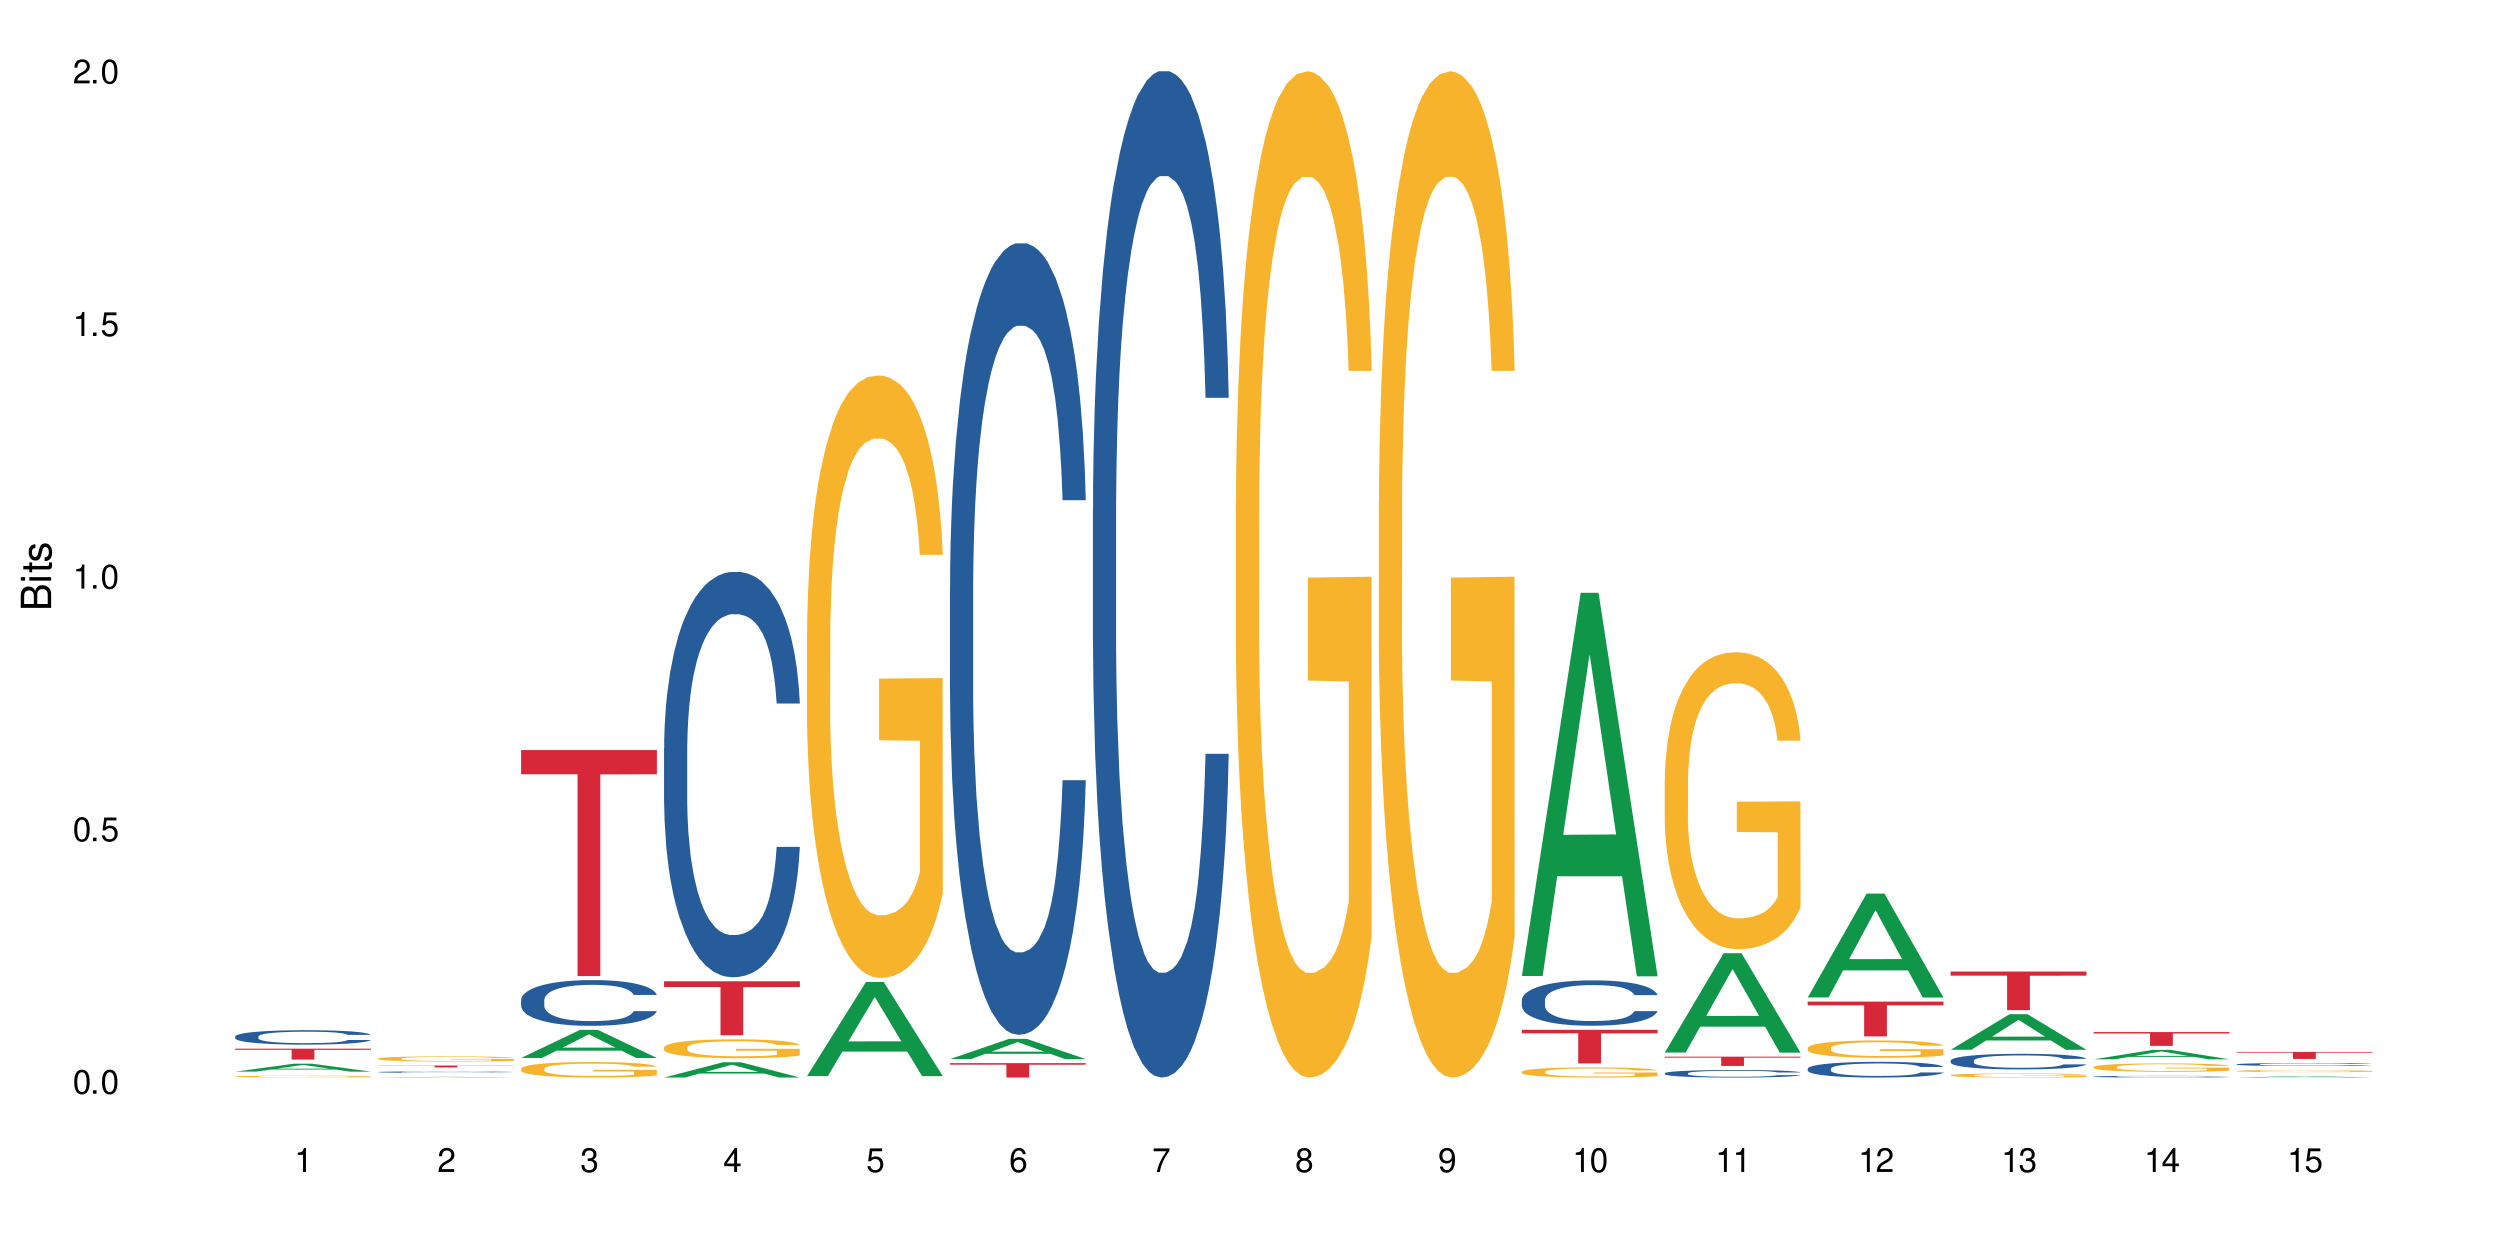 <?xml version="1.0" encoding="UTF-8"?>
<svg xmlns="http://www.w3.org/2000/svg" xmlns:xlink="http://www.w3.org/1999/xlink" width="720" height="360" viewBox="0 0 720 360">
<defs>
<g>
<g id="glyph-0-0">
</g>
<g id="glyph-0-1">
<path d="M 2.641 -6.938 C 2 -6.938 1.422 -6.656 1.078 -6.172 C 0.641 -5.562 0.406 -4.641 0.406 -3.359 C 0.406 -1.016 1.188 0.219 2.641 0.219 C 4.078 0.219 4.859 -1.016 4.859 -3.297 C 4.859 -4.641 4.656 -5.547 4.203 -6.172 C 3.844 -6.656 3.281 -6.938 2.641 -6.938 Z M 2.641 -6.188 C 3.547 -6.188 4 -5.25 4 -3.375 C 4 -1.406 3.562 -0.484 2.625 -0.484 C 1.734 -0.484 1.281 -1.438 1.281 -3.344 C 1.281 -5.25 1.734 -6.188 2.641 -6.188 Z M 2.641 -6.188 "/>
</g>
<g id="glyph-0-2">
<path d="M 1.828 -1 L 0.828 -1 L 0.828 0 L 1.828 0 Z M 1.828 -1 "/>
</g>
<g id="glyph-0-3">
<path d="M 4.562 -6.797 L 1.062 -6.797 L 0.547 -3.094 L 1.328 -3.094 C 1.719 -3.562 2.047 -3.734 2.578 -3.734 C 3.484 -3.734 4.062 -3.109 4.062 -2.094 C 4.062 -1.125 3.484 -0.531 2.578 -0.531 C 1.828 -0.531 1.375 -0.906 1.188 -1.672 L 0.328 -1.672 C 0.453 -1.109 0.547 -0.844 0.75 -0.594 C 1.125 -0.078 1.828 0.219 2.594 0.219 C 3.969 0.219 4.922 -0.781 4.922 -2.219 C 4.922 -3.562 4.031 -4.484 2.719 -4.484 C 2.25 -4.484 1.859 -4.359 1.469 -4.062 L 1.734 -5.969 L 4.562 -5.969 Z M 4.562 -6.797 "/>
</g>
<g id="glyph-0-4">
<path d="M 2.484 -4.938 L 2.484 0 L 3.328 0 L 3.328 -6.938 L 2.766 -6.938 C 2.469 -5.875 2.281 -5.734 0.984 -5.562 L 0.984 -4.938 Z M 2.484 -4.938 "/>
</g>
<g id="glyph-0-5">
<path d="M 4.859 -0.828 L 1.281 -0.828 C 1.359 -1.406 1.672 -1.781 2.5 -2.281 L 3.469 -2.828 C 4.406 -3.344 4.906 -4.062 4.906 -4.906 C 4.906 -5.484 4.672 -6.031 4.266 -6.406 C 3.859 -6.766 3.375 -6.938 2.719 -6.938 C 1.859 -6.938 1.219 -6.625 0.844 -6.031 C 0.609 -5.672 0.5 -5.234 0.484 -4.531 L 1.328 -4.531 C 1.359 -5.016 1.406 -5.281 1.531 -5.516 C 1.75 -5.938 2.188 -6.203 2.703 -6.203 C 3.469 -6.203 4.031 -5.641 4.031 -4.891 C 4.031 -4.344 3.719 -3.859 3.125 -3.516 L 2.234 -3 C 0.812 -2.172 0.406 -1.531 0.328 -0.016 L 4.859 -0.016 Z M 4.859 -0.828 "/>
</g>
<g id="glyph-0-6">
<path d="M 2.125 -3.188 L 2.578 -3.188 C 3.5 -3.188 3.984 -2.766 3.984 -1.922 C 3.984 -1.062 3.469 -0.531 2.594 -0.531 C 1.656 -0.531 1.203 -1 1.156 -2.016 L 0.312 -2.016 C 0.344 -1.453 0.438 -1.094 0.609 -0.781 C 0.953 -0.109 1.625 0.219 2.547 0.219 C 3.953 0.219 4.859 -0.625 4.859 -1.938 C 4.859 -2.828 4.516 -3.297 3.703 -3.594 C 4.344 -3.844 4.656 -4.328 4.656 -5.031 C 4.656 -6.219 3.875 -6.938 2.578 -6.938 C 1.203 -6.938 0.484 -6.172 0.453 -4.703 L 1.297 -4.703 C 1.312 -5.125 1.344 -5.359 1.453 -5.578 C 1.641 -5.969 2.062 -6.203 2.594 -6.203 C 3.344 -6.203 3.797 -5.75 3.797 -5 C 3.797 -4.516 3.609 -4.219 3.25 -4.047 C 3.016 -3.953 2.703 -3.922 2.125 -3.906 Z M 2.125 -3.188 "/>
</g>
<g id="glyph-0-7">
<path d="M 3.141 -1.672 L 3.141 0 L 3.984 0 L 3.984 -1.672 L 4.984 -1.672 L 4.984 -2.438 L 3.984 -2.438 L 3.984 -6.938 L 3.359 -6.938 L 0.266 -2.578 L 0.266 -1.672 Z M 3.141 -2.438 L 1 -2.438 L 3.141 -5.5 Z M 3.141 -2.438 "/>
</g>
<g id="glyph-0-8">
<path d="M 4.781 -5.125 C 4.609 -6.266 3.891 -6.938 2.844 -6.938 C 2.094 -6.938 1.422 -6.578 1.031 -5.953 C 0.594 -5.266 0.406 -4.422 0.406 -3.172 C 0.406 -2 0.578 -1.25 0.984 -0.641 C 1.359 -0.078 1.953 0.219 2.703 0.219 C 3.984 0.219 4.922 -0.75 4.922 -2.094 C 4.922 -3.375 4.062 -4.281 2.844 -4.281 C 2.172 -4.281 1.641 -4.031 1.281 -3.516 C 1.281 -5.234 1.828 -6.188 2.797 -6.188 C 3.391 -6.188 3.797 -5.797 3.938 -5.125 Z M 2.734 -3.531 C 3.547 -3.531 4.062 -2.953 4.062 -2.031 C 4.062 -1.156 3.484 -0.531 2.703 -0.531 C 1.922 -0.531 1.328 -1.188 1.328 -2.078 C 1.328 -2.938 1.906 -3.531 2.734 -3.531 Z M 2.734 -3.531 "/>
</g>
<g id="glyph-0-9">
<path d="M 4.984 -6.797 L 0.438 -6.797 L 0.438 -5.969 L 4.109 -5.969 C 2.5 -3.656 1.828 -2.234 1.328 0 L 2.219 0 C 2.594 -2.172 3.453 -4.047 4.984 -6.094 Z M 4.984 -6.797 "/>
</g>
<g id="glyph-0-10">
<path d="M 3.75 -3.656 C 4.469 -4.094 4.688 -4.438 4.688 -5.078 C 4.688 -6.172 3.844 -6.938 2.641 -6.938 C 1.438 -6.938 0.594 -6.172 0.594 -5.094 C 0.594 -4.438 0.812 -4.094 1.516 -3.656 C 0.734 -3.266 0.359 -2.703 0.359 -1.922 C 0.359 -0.656 1.281 0.219 2.641 0.219 C 3.984 0.219 4.922 -0.656 4.922 -1.922 C 4.922 -2.703 4.531 -3.266 3.75 -3.656 Z M 2.641 -6.188 C 3.359 -6.188 3.812 -5.75 3.812 -5.062 C 3.812 -4.406 3.344 -3.984 2.641 -3.984 C 1.922 -3.984 1.453 -4.406 1.453 -5.078 C 1.453 -5.75 1.922 -6.188 2.641 -6.188 Z M 2.641 -3.266 C 3.484 -3.266 4.062 -2.719 4.062 -1.906 C 4.062 -1.078 3.484 -0.531 2.625 -0.531 C 1.797 -0.531 1.219 -1.094 1.219 -1.906 C 1.219 -2.719 1.781 -3.266 2.641 -3.266 Z M 2.641 -3.266 "/>
</g>
<g id="glyph-0-11">
<path d="M 0.516 -1.578 C 0.672 -0.453 1.406 0.219 2.438 0.219 C 3.188 0.219 3.859 -0.141 4.266 -0.766 C 4.688 -1.453 4.891 -2.297 4.891 -3.547 C 4.891 -4.719 4.703 -5.453 4.312 -6.078 C 3.938 -6.641 3.344 -6.938 2.594 -6.938 C 1.297 -6.938 0.359 -5.969 0.359 -4.625 C 0.359 -3.344 1.234 -2.453 2.453 -2.453 C 3.094 -2.453 3.578 -2.672 4.016 -3.203 C 4 -1.484 3.469 -0.531 2.5 -0.531 C 1.906 -0.531 1.484 -0.906 1.359 -1.578 Z M 2.578 -6.203 C 3.375 -6.203 3.969 -5.531 3.969 -4.641 C 3.969 -3.797 3.391 -3.188 2.547 -3.188 C 1.734 -3.188 1.234 -3.766 1.234 -4.688 C 1.234 -5.562 1.797 -6.203 2.578 -6.203 Z M 2.578 -6.203 "/>
</g>
<g id="glyph-1-0">
</g>
<g id="glyph-1-1">
<path d="M 0 -0.953 L 0 -4.891 C 0 -5.719 -0.234 -6.344 -0.734 -6.797 C -1.188 -7.234 -1.812 -7.469 -2.5 -7.469 C -3.547 -7.469 -4.188 -7 -4.625 -5.875 C -4.984 -6.688 -5.625 -7.094 -6.531 -7.094 C -7.172 -7.094 -7.734 -6.859 -8.141 -6.391 C -8.562 -5.922 -8.75 -5.344 -8.75 -4.5 L -8.75 -0.953 Z M -4.984 -2.062 L -7.766 -2.062 L -7.766 -4.219 C -7.766 -4.844 -7.688 -5.203 -7.453 -5.5 C -7.219 -5.812 -6.859 -5.969 -6.375 -5.969 C -5.891 -5.969 -5.531 -5.812 -5.297 -5.5 C -5.062 -5.203 -4.984 -4.844 -4.984 -4.219 Z M -0.984 -2.062 L -4 -2.062 L -4 -4.781 C -4 -5.766 -3.438 -6.359 -2.484 -6.359 C -1.547 -6.359 -0.984 -5.766 -0.984 -4.781 Z M -0.984 -2.062 "/>
</g>
<g id="glyph-1-2">
<path d="M -6.281 -1.797 L -6.281 -0.797 L 0 -0.797 L 0 -1.797 Z M -8.75 -1.797 L -8.75 -0.797 L -7.484 -0.797 L -7.484 -1.797 Z M -8.75 -1.797 "/>
</g>
<g id="glyph-1-3">
<path d="M -6.281 -3.047 L -6.281 -2.016 L -8.016 -2.016 L -8.016 -1.016 L -6.281 -1.016 L -6.281 -0.172 L -5.469 -0.172 L -5.469 -1.016 L -0.719 -1.016 C -0.078 -1.016 0.281 -1.453 0.281 -2.234 C 0.281 -2.5 0.25 -2.719 0.188 -3.047 L -0.641 -3.047 C -0.609 -2.906 -0.594 -2.766 -0.594 -2.562 C -0.594 -2.141 -0.719 -2.016 -1.156 -2.016 L -5.469 -2.016 L -5.469 -3.047 Z M -6.281 -3.047 "/>
</g>
<g id="glyph-1-4">
<path d="M -4.531 -5.25 C -5.766 -5.25 -6.469 -4.422 -6.469 -2.969 C -6.469 -1.516 -5.719 -0.562 -4.547 -0.562 C -3.562 -0.562 -3.094 -1.062 -2.734 -2.562 L -2.516 -3.484 C -2.344 -4.188 -2.094 -4.469 -1.641 -4.469 C -1.047 -4.469 -0.641 -3.875 -0.641 -3 C -0.641 -2.453 -0.797 -2 -1.062 -1.75 C -1.25 -1.594 -1.422 -1.531 -1.875 -1.469 L -1.875 -0.406 C -0.422 -0.453 0.281 -1.266 0.281 -2.922 C 0.281 -4.5 -0.5 -5.516 -1.719 -5.516 C -2.656 -5.516 -3.172 -4.984 -3.469 -3.734 L -3.703 -2.766 C -3.891 -1.953 -4.156 -1.609 -4.594 -1.609 C -5.188 -1.609 -5.547 -2.125 -5.547 -2.938 C -5.547 -3.75 -5.203 -4.172 -4.531 -4.203 Z M -4.531 -5.25 "/>
</g>
</g>
</defs>
<rect x="-72" y="-36" width="864" height="432" fill="rgb(100%, 100%, 100%)" fill-opacity="1"/>
<path fill-rule="nonzero" fill="rgb(6.275%, 58.824%, 28.235%)" fill-opacity="1" d="M 67.73 308.629 L 67.773 308.629 L 84.695 306.332 L 89.836 306.332 L 106.844 308.633 L 100.867 308.633 L 96.605 308.031 L 77.926 308.031 L 73.75 308.629 L 67.73 308.629 L 79.723 307.785 L 94.895 307.781 L 87.328 306.711 L 87.246 306.707 L 87.16 306.715 L 79.684 307.781 L 79.723 307.785 Z M 67.73 308.629 "/>
<path fill-rule="nonzero" fill="rgb(14.51%, 36.078%, 60%)" fill-opacity="1" d="M 67.73 298.508 L 67.777 298.504 L 67.777 298.414 L 67.922 298.27 L 68.254 298.086 L 68.59 297.961 L 69.449 297.738 L 70.641 297.523 L 71.879 297.355 L 72.785 297.258 L 73.598 297.18 L 75.457 297.043 L 76.652 296.969 L 77.938 296.906 L 79.512 296.84 L 80.656 296.801 L 83.234 296.742 L 85.141 296.715 L 86.621 296.703 L 89.816 296.703 L 91.723 296.719 L 93.105 296.738 L 94.633 296.77 L 95.922 296.801 L 98.164 296.887 L 100.168 296.992 L 101.074 297.051 L 102.504 297.172 L 103.602 297.285 L 104.363 297.383 L 105.223 297.523 L 105.984 297.691 L 106.559 297.887 L 106.844 298.051 L 100.168 298.051 L 99.832 297.898 L 99.449 297.781 L 98.734 297.625 L 98.02 297.516 L 97.02 297.406 L 96.113 297.332 L 94.871 297.262 L 93.773 297.215 L 92.629 297.18 L 91.531 297.16 L 89.434 297.137 L 87 297.137 L 86.094 297.145 L 84.234 297.176 L 83.234 297.199 L 81.801 297.254 L 80.801 297.305 L 79.609 297.379 L 78.797 297.441 L 77.797 297.543 L 77.078 297.629 L 76.27 297.754 L 75.793 297.848 L 75.363 297.953 L 74.98 298.078 L 74.695 298.211 L 74.504 298.352 L 74.41 298.488 L 74.41 299.078 L 74.504 299.215 L 74.742 299.371 L 75.363 299.605 L 76.27 299.805 L 77.32 299.965 L 78.32 300.078 L 78.891 300.129 L 79.656 300.191 L 80.848 300.266 L 82.566 300.344 L 83.566 300.371 L 85.094 300.402 L 86.668 300.418 L 88.766 300.418 L 90.625 300.402 L 91.867 300.383 L 93.156 300.355 L 94.918 300.289 L 96.016 300.23 L 96.969 300.156 L 97.688 300.086 L 98.164 300.023 L 98.879 299.906 L 99.449 299.777 L 99.879 299.645 L 100.168 299.516 L 106.844 299.516 L 106.559 299.668 L 106.129 299.816 L 105.699 299.926 L 105.031 300.059 L 104.27 300.176 L 103.172 300.309 L 102.266 300.395 L 101.074 300.492 L 99.977 300.562 L 98.781 300.625 L 97.02 300.703 L 95.875 300.742 L 94.633 300.773 L 93.156 300.805 L 91.293 300.832 L 89.289 300.848 L 87.43 300.852 L 85.426 300.844 L 83.949 300.828 L 81.992 300.793 L 79.559 300.727 L 77.797 300.652 L 76.414 300.582 L 75.219 300.504 L 73.883 300.402 L 72.168 300.238 L 71.117 300.109 L 70.402 300 L 69.59 299.855 L 69.02 299.723 L 68.352 299.508 L 67.875 299.238 L 67.73 299.031 Z M 67.73 298.508 "/>
<path fill-rule="nonzero" fill="rgb(96.863%, 70.196%, 16.863%)" fill-opacity="1" d="M 67.73 310.023 L 67.777 310.023 L 67.777 310.016 L 67.969 309.992 L 68.445 309.961 L 69.066 309.938 L 69.734 309.918 L 70.164 309.906 L 70.879 309.895 L 71.5 309.883 L 73.074 309.859 L 75.078 309.84 L 76.172 309.832 L 77.414 309.82 L 79.18 309.812 L 79.988 309.809 L 82.469 309.801 L 85.285 309.797 L 91.77 309.797 L 94.441 309.805 L 95.969 309.809 L 97.16 309.812 L 98.402 309.82 L 99.926 309.828 L 101.359 309.84 L 102.504 309.852 L 103.648 309.867 L 104.602 309.883 L 105.414 309.898 L 106.129 309.922 L 106.559 309.938 L 106.844 309.957 L 100.215 309.957 L 99.832 309.938 L 99.402 309.926 L 98.688 309.91 L 97.258 309.887 L 95.922 309.875 L 94.777 309.867 L 93.344 309.859 L 91.961 309.855 L 90.387 309.852 L 86.906 309.852 L 84.617 309.855 L 83.281 309.859 L 82.328 309.863 L 80.992 309.871 L 80.18 309.875 L 79.703 309.879 L 78.273 309.895 L 77.32 309.91 L 76.793 309.918 L 76.125 309.934 L 75.648 309.945 L 75.125 309.965 L 74.84 309.98 L 74.457 310.016 L 74.41 310.102 L 74.551 310.121 L 74.84 310.141 L 75.219 310.16 L 75.793 310.176 L 76.363 310.191 L 77.367 310.211 L 78.227 310.223 L 78.891 310.23 L 80.18 310.246 L 80.703 310.25 L 81.945 310.258 L 83.234 310.266 L 84.809 310.27 L 86 310.273 L 87.906 310.277 L 90.34 310.277 L 93.203 310.273 L 95.016 310.27 L 96.254 310.266 L 97.066 310.262 L 98.066 310.258 L 98.781 310.254 L 99.449 310.246 L 100.262 310.238 L 100.262 310.121 L 88.48 310.121 L 88.48 310.066 L 106.797 310.066 L 106.844 310.258 L 105.844 310.27 L 104.602 310.281 L 103.41 310.293 L 102.168 310.301 L 100.406 310.309 L 98.973 310.316 L 96.781 310.324 L 94.777 310.328 L 92.676 310.332 L 86.668 310.332 L 84.57 310.328 L 82.898 310.324 L 81.371 310.32 L 79.848 310.312 L 77.938 310.305 L 76.699 310.293 L 75.41 310.285 L 74.121 310.273 L 72.977 310.258 L 72.215 310.25 L 71.453 310.238 L 70.641 310.223 L 69.879 310.207 L 69.305 310.191 L 68.781 310.172 L 68.398 310.156 L 68.016 310.133 L 67.828 310.117 L 67.73 310.102 Z M 67.73 310.023 "/>
<path fill-rule="nonzero" fill="rgb(83.922%, 15.686%, 22.353%)" fill-opacity="1" d="M 67.73 302.016 L 106.844 302.016 L 106.844 302.352 L 90.543 302.355 L 90.543 305.172 L 83.984 305.172 L 83.984 302.359 L 83.891 302.352 L 67.73 302.352 Z M 67.73 302.016 "/>
<path fill-rule="nonzero" fill="rgb(6.275%, 58.824%, 28.235%)" fill-opacity="1" d="M 108.902 310.332 L 108.945 310.332 L 125.867 310.137 L 131.008 310.137 L 148.016 310.332 L 142.039 310.332 L 137.777 310.281 L 119.098 310.281 L 114.922 310.332 L 108.902 310.332 L 120.895 310.262 L 136.062 310.262 L 128.5 310.168 L 128.332 310.168 L 120.855 310.262 L 120.895 310.262 Z M 108.902 310.332 "/>
<path fill-rule="nonzero" fill="rgb(14.51%, 36.078%, 60%)" fill-opacity="1" d="M 108.902 308.746 L 108.949 308.746 L 108.949 308.734 L 109.094 308.723 L 109.426 308.703 L 109.762 308.691 L 110.621 308.668 L 111.812 308.648 L 113.051 308.633 L 113.957 308.621 L 114.77 308.613 L 116.629 308.602 L 117.82 308.594 L 119.109 308.59 L 120.684 308.582 L 121.828 308.578 L 124.406 308.57 L 134.277 308.57 L 135.805 308.574 L 137.094 308.578 L 139.336 308.586 L 141.336 308.598 L 142.242 308.602 L 143.676 308.613 L 144.773 308.625 L 145.535 308.637 L 146.395 308.648 L 147.156 308.664 L 147.73 308.684 L 148.016 308.699 L 141.336 308.699 L 141.004 308.684 L 140.621 308.672 L 139.191 308.648 L 138.191 308.637 L 137.285 308.629 L 136.043 308.621 L 134.945 308.617 L 133.801 308.613 L 132.703 308.613 L 130.605 308.609 L 128.172 308.609 L 127.266 308.613 L 125.406 308.613 L 124.406 308.617 L 122.973 308.621 L 121.973 308.629 L 120.781 308.633 L 119.969 308.641 L 118.969 308.648 L 118.25 308.66 L 117.441 308.672 L 116.965 308.68 L 116.535 308.691 L 116.152 308.703 L 115.867 308.715 L 115.676 308.73 L 115.582 308.742 L 115.582 308.801 L 115.676 308.812 L 115.914 308.828 L 116.535 308.852 L 117.441 308.871 L 118.488 308.887 L 119.492 308.898 L 120.062 308.902 L 120.828 308.91 L 122.02 308.918 L 123.738 308.926 L 124.738 308.926 L 126.266 308.93 L 133.039 308.93 L 134.324 308.926 L 136.09 308.918 L 137.188 308.914 L 138.141 308.906 L 138.859 308.898 L 139.336 308.895 L 140.051 308.883 L 140.621 308.867 L 141.051 308.855 L 141.336 308.844 L 148.016 308.844 L 147.73 308.859 L 146.871 308.883 L 146.203 308.895 L 145.441 308.906 L 144.344 308.922 L 143.438 308.93 L 142.242 308.938 L 141.148 308.945 L 139.953 308.953 L 138.191 308.961 L 137.043 308.965 L 135.805 308.965 L 134.324 308.969 L 132.465 308.973 L 125.121 308.973 L 123.164 308.969 L 120.73 308.961 L 118.969 308.953 L 117.582 308.949 L 116.391 308.941 L 115.055 308.93 L 113.34 308.914 L 112.289 308.902 L 111.574 308.891 L 110.762 308.875 L 110.191 308.863 L 109.523 308.844 L 109.047 308.816 L 108.902 308.797 Z M 108.902 308.746 "/>
<path fill-rule="nonzero" fill="rgb(96.863%, 70.196%, 16.863%)" fill-opacity="1" d="M 108.902 304.871 L 108.949 304.871 L 108.949 304.844 L 109.141 304.785 L 109.617 304.699 L 110.238 304.629 L 110.906 304.578 L 111.336 304.547 L 112.051 304.508 L 112.672 304.477 L 114.246 304.418 L 116.25 304.359 L 117.344 304.336 L 118.586 304.312 L 120.352 304.289 L 121.16 304.277 L 123.641 304.258 L 126.457 304.242 L 129.555 304.238 L 130.988 304.238 L 132.941 304.246 L 135.613 304.262 L 137.141 304.273 L 138.332 304.289 L 139.574 304.305 L 141.098 304.332 L 142.531 304.363 L 143.676 304.398 L 144.82 304.438 L 145.773 304.48 L 146.586 304.527 L 147.301 304.586 L 147.73 304.633 L 148.016 304.68 L 141.387 304.68 L 141.004 304.633 L 140.574 304.594 L 139.859 304.551 L 139.145 304.52 L 138.43 304.492 L 137.094 304.457 L 135.949 304.438 L 134.516 304.418 L 133.133 304.406 L 131.559 304.398 L 130.605 304.395 L 128.078 304.395 L 125.789 304.402 L 124.453 304.414 L 123.5 304.426 L 122.164 304.445 L 121.352 304.461 L 120.875 304.473 L 119.445 304.516 L 118.488 304.551 L 117.965 304.578 L 117.297 304.617 L 116.82 304.656 L 116.297 304.711 L 116.008 304.75 L 115.629 304.84 L 115.582 305.086 L 115.723 305.137 L 116.008 305.191 L 116.391 305.242 L 116.965 305.293 L 117.535 305.332 L 118.539 305.383 L 119.395 305.418 L 120.062 305.441 L 121.352 305.477 L 121.875 305.492 L 123.117 305.516 L 124.406 305.535 L 125.98 305.551 L 127.172 305.559 L 129.078 305.566 L 131.512 305.566 L 134.375 305.559 L 136.188 305.547 L 137.426 305.535 L 138.238 305.527 L 139.238 305.512 L 139.953 305.496 L 140.621 305.484 L 141.434 305.461 L 141.434 305.137 L 129.652 305.137 L 129.652 304.984 L 147.969 304.98 L 148.016 305.512 L 147.016 305.547 L 145.773 305.582 L 144.582 305.609 L 143.34 305.633 L 141.578 305.66 L 140.145 305.676 L 137.949 305.695 L 135.949 305.707 L 133.848 305.715 L 131.988 305.719 L 129.793 305.719 L 127.84 305.715 L 125.742 305.707 L 124.07 305.699 L 122.543 305.684 L 121.02 305.668 L 119.109 305.637 L 117.871 305.613 L 116.582 305.586 L 115.293 305.555 L 114.148 305.516 L 113.387 305.488 L 112.625 305.457 L 111.812 305.414 L 111.051 305.367 L 110.477 305.328 L 109.953 305.281 L 109.57 305.234 L 109.188 305.176 L 108.996 305.125 L 108.902 305.082 Z M 108.902 304.871 "/>
<path fill-rule="nonzero" fill="rgb(83.922%, 15.686%, 22.353%)" fill-opacity="1" d="M 108.902 306.883 L 148.016 306.883 L 148.016 306.938 L 131.715 306.938 L 131.715 307.406 L 125.156 307.406 L 125.156 306.941 L 125.062 306.938 L 108.902 306.938 Z M 108.902 306.883 "/>
<path fill-rule="nonzero" fill="rgb(6.275%, 58.824%, 28.235%)" fill-opacity="1" d="M 150.074 304.691 L 150.117 304.684 L 167.039 296.602 L 172.18 296.602 L 189.188 304.699 L 183.211 304.699 L 178.949 302.586 L 160.27 302.586 L 156.09 304.691 L 150.074 304.691 L 162.066 301.711 L 177.234 301.703 L 169.672 297.922 L 169.59 297.914 L 169.504 297.938 L 162.027 301.703 L 162.066 301.711 Z M 150.074 304.691 "/>
<path fill-rule="nonzero" fill="rgb(14.51%, 36.078%, 60%)" fill-opacity="1" d="M 150.074 288.004 L 150.121 287.992 L 150.121 287.703 L 150.266 287.246 L 150.598 286.668 L 150.934 286.27 L 151.793 285.562 L 152.984 284.875 L 154.223 284.348 L 155.129 284.035 L 155.941 283.793 L 157.801 283.348 L 158.992 283.121 L 160.281 282.914 L 161.855 282.711 L 163 282.59 L 165.578 282.398 L 167.484 282.312 L 168.965 282.277 L 172.16 282.277 L 174.066 282.324 L 175.449 282.387 L 176.977 282.48 L 178.266 282.59 L 180.508 282.855 L 182.508 283.191 L 183.414 283.383 L 184.848 283.758 L 185.945 284.117 L 186.707 284.43 L 187.566 284.875 L 188.328 285.418 L 188.902 286.031 L 189.188 286.547 L 182.508 286.547 L 182.176 286.066 L 181.793 285.695 L 181.078 285.199 L 180.363 284.852 L 179.359 284.504 L 178.453 284.273 L 177.215 284.047 L 176.117 283.902 L 174.973 283.793 L 173.875 283.723 L 171.777 283.648 L 169.344 283.648 L 168.438 283.672 L 166.578 283.77 L 165.578 283.852 L 164.145 284.023 L 163.145 284.18 L 161.953 284.418 L 161.141 284.625 L 160.137 284.938 L 159.422 285.211 L 158.613 285.609 L 158.137 285.91 L 157.707 286.246 L 157.324 286.645 L 157.039 287.066 L 156.848 287.512 L 156.754 287.941 L 156.754 289.809 L 156.848 290.242 L 157.086 290.746 L 157.707 291.48 L 158.613 292.117 L 159.66 292.621 L 160.664 292.984 L 161.234 293.152 L 162 293.344 L 163.191 293.586 L 164.91 293.824 L 165.91 293.922 L 167.438 294.016 L 169.012 294.066 L 171.109 294.066 L 172.969 294.016 L 174.211 293.957 L 175.496 293.859 L 177.262 293.656 L 178.359 293.465 L 179.312 293.234 L 180.027 293.008 L 180.508 292.816 L 181.223 292.441 L 181.793 292.031 L 182.223 291.613 L 182.508 291.203 L 189.188 291.203 L 188.902 291.684 L 188.473 292.152 L 188.043 292.5 L 187.375 292.922 L 186.613 293.297 L 185.516 293.715 L 184.609 293.992 L 183.414 294.293 L 182.32 294.523 L 181.125 294.727 L 179.359 294.969 L 178.215 295.086 L 176.977 295.195 L 175.496 295.293 L 173.637 295.375 L 171.633 295.426 L 169.773 295.438 L 167.77 295.414 L 166.293 295.363 L 164.336 295.258 L 161.902 295.039 L 160.137 294.812 L 158.754 294.582 L 157.562 294.344 L 156.227 294.016 L 154.512 293.488 L 153.461 293.078 L 152.746 292.742 L 151.934 292.273 L 151.363 291.852 L 150.695 291.18 L 150.219 290.324 L 150.074 289.664 Z M 150.074 288.004 "/>
<path fill-rule="nonzero" fill="rgb(96.863%, 70.196%, 16.863%)" fill-opacity="1" d="M 150.074 307.777 L 150.121 307.773 L 150.121 307.691 L 150.312 307.508 L 150.789 307.254 L 151.41 307.047 L 152.078 306.883 L 152.508 306.797 L 153.223 306.676 L 153.844 306.586 L 155.418 306.402 L 157.418 306.23 L 158.516 306.156 L 159.758 306.086 L 161.523 306.008 L 162.332 305.98 L 164.812 305.914 L 167.629 305.875 L 170.727 305.863 L 172.16 305.867 L 174.113 305.883 L 176.785 305.93 L 178.312 305.969 L 179.504 306.008 L 180.746 306.062 L 182.27 306.145 L 183.703 306.242 L 184.848 306.34 L 185.992 306.461 L 186.945 306.594 L 187.758 306.734 L 188.473 306.906 L 188.902 307.051 L 189.188 307.195 L 182.559 307.195 L 182.176 307.051 L 181.746 306.941 L 181.031 306.805 L 180.316 306.707 L 179.602 306.629 L 178.266 306.523 L 177.121 306.457 L 175.688 306.402 L 174.305 306.363 L 172.73 306.34 L 171.777 306.332 L 169.25 306.332 L 166.961 306.359 L 165.625 306.395 L 164.672 306.426 L 163.336 306.488 L 162.523 306.535 L 162.047 306.57 L 160.617 306.695 L 159.66 306.809 L 159.137 306.887 L 158.469 307.008 L 157.992 307.121 L 157.469 307.281 L 157.18 307.406 L 156.801 307.684 L 156.754 308.418 L 156.895 308.574 L 157.18 308.742 L 157.562 308.887 L 158.137 309.043 L 158.707 309.16 L 159.711 309.32 L 160.566 309.426 L 161.234 309.496 L 162.523 309.605 L 163.047 309.645 L 164.289 309.715 L 165.578 309.773 L 167.148 309.82 L 168.344 309.848 L 170.25 309.867 L 172.684 309.867 L 175.547 309.844 L 177.359 309.809 L 178.598 309.777 L 179.41 309.75 L 180.41 309.703 L 181.125 309.664 L 181.793 309.617 L 182.605 309.547 L 182.605 308.574 L 170.824 308.57 L 170.824 308.113 L 189.141 308.109 L 189.188 309.703 L 188.188 309.812 L 186.945 309.922 L 185.754 310 L 184.512 310.07 L 182.746 310.148 L 181.316 310.199 L 179.121 310.254 L 177.121 310.293 L 175.02 310.316 L 173.16 310.328 L 170.965 310.332 L 169.012 310.324 L 166.91 310.301 L 165.242 310.266 L 163.715 310.227 L 162.191 310.172 L 160.281 310.086 L 159.043 310.02 L 157.754 309.934 L 156.465 309.832 L 155.32 309.719 L 154.559 309.633 L 153.793 309.535 L 152.984 309.414 L 152.219 309.273 L 151.648 309.148 L 151.125 309.004 L 150.742 308.871 L 150.359 308.688 L 150.168 308.539 L 150.074 308.414 Z M 150.074 307.777 "/>
<path fill-rule="nonzero" fill="rgb(83.922%, 15.686%, 22.353%)" fill-opacity="1" d="M 150.074 216.012 L 189.188 216.012 L 189.188 222.98 L 172.887 223.039 L 172.887 281.113 L 166.328 281.113 L 166.328 223.102 L 166.234 222.98 L 150.074 222.98 Z M 150.074 216.012 "/>
<path fill-rule="nonzero" fill="rgb(6.275%, 58.824%, 28.235%)" fill-opacity="1" d="M 191.246 310.328 L 191.289 310.324 L 208.211 305.926 L 213.352 305.926 L 230.359 310.332 L 224.383 310.332 L 220.121 309.184 L 201.441 309.184 L 197.262 310.328 L 191.246 310.328 L 203.238 308.707 L 218.406 308.703 L 210.844 306.645 L 210.762 306.641 L 210.676 306.652 L 203.195 308.703 L 203.238 308.707 Z M 191.246 310.328 "/>
<path fill-rule="nonzero" fill="rgb(14.51%, 36.078%, 60%)" fill-opacity="1" d="M 191.246 215.52 L 191.293 215.414 L 191.293 212.852 L 191.438 208.797 L 191.77 203.68 L 192.105 200.156 L 192.965 193.863 L 194.156 187.781 L 195.395 183.09 L 196.301 180.312 L 197.113 178.18 L 198.973 174.234 L 200.164 172.207 L 201.453 170.395 L 203.027 168.578 L 204.172 167.512 L 206.746 165.805 L 208.656 165.059 L 210.133 164.738 L 213.332 164.738 L 215.238 165.164 L 216.621 165.699 L 218.148 166.551 L 219.438 167.512 L 221.676 169.859 L 223.68 172.848 L 224.586 174.555 L 226.02 177.859 L 227.117 181.062 L 227.879 183.836 L 228.738 187.781 L 229.5 192.582 L 230.074 198.023 L 230.359 202.609 L 223.68 202.609 L 223.348 198.344 L 222.965 195.035 L 222.25 190.664 L 221.535 187.57 L 220.531 184.477 L 219.625 182.449 L 218.387 180.422 L 217.289 179.141 L 216.145 178.18 L 215.047 177.539 L 212.949 176.902 L 210.516 176.902 L 209.609 177.113 L 207.75 177.969 L 206.746 178.715 L 205.316 180.207 L 204.316 181.594 L 203.121 183.727 L 202.312 185.543 L 201.309 188.316 L 200.594 190.77 L 199.785 194.289 L 199.309 196.957 L 198.879 199.945 L 198.496 203.465 L 198.211 207.199 L 198.02 211.145 L 197.922 214.988 L 197.922 231.523 L 198.02 235.363 L 198.258 239.844 L 198.879 246.352 L 199.785 252.004 L 200.832 256.484 L 201.836 259.688 L 202.406 261.18 L 203.172 262.887 L 204.363 265.02 L 206.082 267.156 L 207.082 268.008 L 208.609 268.863 L 210.184 269.289 L 212.281 269.289 L 214.141 268.863 L 215.383 268.328 L 216.668 267.473 L 218.434 265.66 L 219.531 263.953 L 220.484 261.926 L 221.199 259.898 L 221.676 258.191 L 222.395 254.887 L 222.965 251.258 L 223.395 247.523 L 223.68 243.898 L 230.359 243.898 L 230.074 248.164 L 229.645 252.324 L 229.215 255.418 L 228.547 259.152 L 227.781 262.461 L 226.688 266.195 L 225.781 268.648 L 224.586 271.316 L 223.488 273.344 L 222.297 275.156 L 220.531 277.289 L 219.387 278.355 L 218.148 279.316 L 216.668 280.168 L 214.809 280.918 L 212.805 281.344 L 210.945 281.449 L 208.941 281.238 L 207.465 280.809 L 205.508 279.852 L 203.074 277.93 L 201.309 275.902 L 199.926 273.875 L 198.734 271.742 L 197.398 268.863 L 195.684 264.168 L 194.633 260.539 L 193.918 257.555 L 193.105 253.391 L 192.535 249.66 L 191.867 243.684 L 191.391 236.109 L 191.246 230.242 Z M 191.246 215.52 "/>
<path fill-rule="nonzero" fill="rgb(96.863%, 70.196%, 16.863%)" fill-opacity="1" d="M 191.246 301.656 L 191.293 301.648 L 191.293 301.551 L 191.484 301.328 L 191.961 301.02 L 192.582 300.766 L 193.25 300.566 L 193.68 300.465 L 194.395 300.316 L 195.016 300.207 L 196.59 299.984 L 198.59 299.773 L 199.688 299.684 L 200.93 299.602 L 202.695 299.508 L 203.504 299.473 L 205.984 299.391 L 208.801 299.344 L 211.898 299.328 L 213.332 299.332 L 215.285 299.352 L 217.957 299.406 L 219.484 299.457 L 220.676 299.508 L 221.918 299.57 L 223.441 299.672 L 224.875 299.789 L 226.02 299.906 L 227.164 300.059 L 228.117 300.215 L 228.93 300.391 L 229.645 300.598 L 230.074 300.773 L 230.359 300.945 L 223.73 300.945 L 223.348 300.773 L 222.918 300.637 L 222.203 300.473 L 221.488 300.355 L 220.77 300.262 L 219.438 300.133 L 218.293 300.051 L 216.859 299.984 L 215.477 299.938 L 213.902 299.906 L 212.949 299.898 L 210.422 299.898 L 208.133 299.934 L 206.797 299.973 L 205.84 300.012 L 204.508 300.086 L 203.695 300.145 L 203.219 300.188 L 201.789 300.34 L 200.832 300.48 L 200.309 300.574 L 199.641 300.723 L 199.164 300.855 L 198.641 301.055 L 198.352 301.203 L 197.973 301.539 L 197.922 302.434 L 198.066 302.621 L 198.352 302.824 L 198.734 303.004 L 199.309 303.191 L 199.879 303.336 L 200.883 303.531 L 201.738 303.66 L 202.406 303.742 L 203.695 303.879 L 204.219 303.922 L 205.461 304.012 L 206.746 304.082 L 208.32 304.141 L 209.516 304.172 L 211.422 304.195 L 213.855 304.195 L 216.719 304.164 L 218.531 304.125 L 219.77 304.086 L 220.582 304.051 L 221.582 303.996 L 222.297 303.949 L 222.965 303.895 L 223.777 303.809 L 223.777 302.621 L 211.996 302.617 L 211.996 302.062 L 230.312 302.059 L 230.359 303.996 L 229.355 304.133 L 228.117 304.262 L 226.926 304.359 L 225.684 304.445 L 223.918 304.539 L 222.488 304.598 L 220.293 304.668 L 218.293 304.711 L 216.191 304.742 L 214.332 304.758 L 212.137 304.762 L 210.184 304.75 L 208.082 304.723 L 206.414 304.684 L 204.887 304.633 L 203.359 304.566 L 201.453 304.465 L 200.215 304.379 L 198.926 304.273 L 197.637 304.152 L 196.492 304.016 L 195.73 303.914 L 194.965 303.793 L 194.156 303.645 L 193.391 303.477 L 192.82 303.32 L 192.297 303.148 L 191.914 302.984 L 191.531 302.762 L 191.34 302.582 L 191.246 302.43 Z M 191.246 301.656 "/>
<path fill-rule="nonzero" fill="rgb(83.922%, 15.686%, 22.353%)" fill-opacity="1" d="M 191.246 282.613 L 230.359 282.613 L 230.359 284.277 L 214.059 284.293 L 214.059 298.164 L 207.5 298.164 L 207.5 284.309 L 207.402 284.277 L 191.246 284.277 Z M 191.246 282.613 "/>
<path fill-rule="nonzero" fill="rgb(6.275%, 58.824%, 28.235%)" fill-opacity="1" d="M 232.418 309.898 L 232.461 309.875 L 249.383 282.82 L 254.523 282.82 L 271.531 309.926 L 265.555 309.926 L 261.293 302.852 L 242.613 302.852 L 238.434 309.898 L 232.418 309.898 L 244.41 299.922 L 259.578 299.898 L 252.016 287.246 L 251.934 287.223 L 251.848 287.297 L 244.367 299.898 L 244.41 299.922 Z M 232.418 309.898 "/>
<path fill-rule="nonzero" fill="rgb(96.863%, 70.196%, 16.863%)" fill-opacity="1" d="M 232.418 182.441 L 232.465 182.281 L 232.465 179.109 L 232.656 171.98 L 233.133 162.152 L 233.754 154.07 L 234.422 147.73 L 234.852 144.402 L 235.566 139.648 L 236.188 136.16 L 237.758 129.027 L 239.762 122.371 L 240.859 119.52 L 242.102 116.824 L 243.863 113.812 L 244.676 112.703 L 247.156 110.168 L 249.969 108.582 L 253.07 108.109 L 254.504 108.266 L 256.457 108.898 L 259.129 110.645 L 260.656 112.227 L 261.848 113.812 L 263.086 115.875 L 264.613 119.043 L 266.047 122.848 L 267.191 126.652 L 268.336 131.406 L 269.289 136.477 L 270.098 142.023 L 270.816 148.68 L 271.246 154.227 L 271.531 159.777 L 264.898 159.777 L 264.52 154.227 L 264.09 149.949 L 263.375 144.719 L 262.66 140.914 L 261.941 137.902 L 260.609 133.781 L 259.461 131.246 L 258.031 129.027 L 256.648 127.602 L 255.074 126.652 L 254.121 126.332 L 251.594 126.332 L 249.305 127.441 L 247.969 128.711 L 247.012 129.98 L 245.676 132.355 L 244.867 134.258 L 244.391 135.527 L 242.957 140.441 L 242.004 144.879 L 241.48 147.887 L 240.812 152.645 L 240.336 156.922 L 239.812 163.262 L 239.523 168.016 L 239.145 178.793 L 239.094 207.324 L 239.238 213.344 L 239.523 219.844 L 239.906 225.551 L 240.48 231.57 L 241.051 236.168 L 242.051 242.348 L 242.91 246.469 L 243.578 249.164 L 244.867 253.441 L 245.391 254.871 L 246.633 257.723 L 247.918 259.941 L 249.492 261.844 L 250.688 262.793 L 252.594 263.586 L 255.027 263.586 L 257.887 262.637 L 259.699 261.367 L 260.941 260.102 L 261.754 258.992 L 262.754 257.246 L 263.469 255.664 L 264.137 253.918 L 264.949 251.223 L 264.949 213.344 L 253.168 213.188 L 253.168 195.438 L 271.484 195.277 L 271.531 257.246 L 270.527 261.527 L 269.289 265.648 L 268.098 268.816 L 266.855 271.512 L 265.09 274.523 L 263.66 276.426 L 261.465 278.645 L 259.461 280.07 L 257.363 281.02 L 255.504 281.496 L 253.309 281.656 L 251.355 281.336 L 249.254 280.387 L 247.586 279.117 L 246.059 277.535 L 244.531 275.473 L 242.625 272.145 L 241.387 269.449 L 240.098 266.121 L 238.809 262.16 L 237.664 257.883 L 236.902 254.555 L 236.137 250.75 L 235.328 245.996 L 234.562 240.605 L 233.992 235.691 L 233.465 230.145 L 233.086 224.914 L 232.703 217.781 L 232.512 212.078 L 232.418 207.164 Z M 232.418 182.441 "/>
<path fill-rule="nonzero" fill="rgb(6.275%, 58.824%, 28.235%)" fill-opacity="1" d="M 273.59 305.02 L 273.629 305.016 L 290.555 299.195 L 295.695 299.195 L 312.703 305.027 L 306.727 305.027 L 302.465 303.504 L 283.785 303.504 L 279.605 305.02 L 273.59 305.02 L 285.582 302.875 L 300.75 302.871 L 293.188 300.148 L 293.105 300.145 L 293.02 300.16 L 285.539 302.871 L 285.582 302.875 Z M 273.59 305.02 "/>
<path fill-rule="nonzero" fill="rgb(14.51%, 36.078%, 60%)" fill-opacity="1" d="M 273.59 169.266 L 273.637 169.059 L 273.637 164.059 L 273.781 156.141 L 274.113 146.141 L 274.449 139.262 L 275.305 126.969 L 276.5 115.094 L 277.738 105.926 L 278.645 100.508 L 279.457 96.34 L 281.316 88.633 L 282.508 84.672 L 283.797 81.133 L 285.371 77.59 L 286.516 75.504 L 289.09 72.172 L 291 70.715 L 292.477 70.09 L 295.672 70.09 L 297.582 70.922 L 298.965 71.965 L 300.492 73.629 L 301.777 75.504 L 304.02 80.09 L 306.023 85.922 L 306.93 89.258 L 308.363 95.715 L 309.457 101.969 L 310.223 107.383 L 311.082 115.094 L 311.844 124.469 L 312.414 135.098 L 312.703 144.055 L 306.023 144.055 L 305.691 135.723 L 305.309 129.262 L 304.594 120.719 L 303.879 114.676 L 302.875 108.637 L 301.969 104.676 L 300.73 100.719 L 299.633 98.219 L 298.488 96.34 L 297.391 95.09 L 295.293 93.84 L 292.859 93.84 L 291.953 94.258 L 290.094 95.926 L 289.09 97.383 L 287.66 100.301 L 286.66 103.008 L 285.465 107.176 L 284.656 110.719 L 283.652 116.137 L 282.938 120.93 L 282.129 127.805 L 281.648 133.012 L 281.223 138.848 L 280.84 145.723 L 280.555 153.016 L 280.363 160.723 L 280.266 168.227 L 280.266 200.52 L 280.363 208.023 L 280.602 216.773 L 281.223 229.484 L 282.129 240.527 L 283.176 249.277 L 284.18 255.527 L 284.75 258.445 L 285.516 261.777 L 286.707 265.945 L 288.422 270.113 L 289.426 271.781 L 290.953 273.445 L 292.527 274.281 L 294.625 274.281 L 296.484 273.445 L 297.727 272.406 L 299.012 270.738 L 300.777 267.195 L 301.875 263.863 L 302.828 259.902 L 303.543 255.945 L 304.02 252.609 L 304.738 246.152 L 305.309 239.066 L 305.738 231.773 L 306.023 224.691 L 312.703 224.691 L 312.414 233.023 L 311.988 241.152 L 311.559 247.195 L 310.891 254.484 L 310.125 260.945 L 309.027 268.238 L 308.121 273.031 L 306.93 278.238 L 305.832 282.199 L 304.641 285.738 L 302.875 289.906 L 301.73 291.992 L 300.492 293.867 L 299.012 295.531 L 297.152 296.992 L 295.148 297.824 L 293.289 298.031 L 291.285 297.617 L 289.805 296.781 L 287.852 294.906 L 285.418 291.156 L 283.652 287.199 L 282.27 283.238 L 281.078 279.074 L 279.742 273.445 L 278.023 264.277 L 276.977 257.195 L 276.262 251.359 L 275.449 243.234 L 274.875 235.941 L 274.211 224.273 L 273.73 209.48 L 273.59 198.02 Z M 273.59 169.266 "/>
<path fill-rule="nonzero" fill="rgb(83.922%, 15.686%, 22.353%)" fill-opacity="1" d="M 273.59 306.191 L 312.703 306.191 L 312.703 306.633 L 296.402 306.637 L 296.402 310.332 L 289.844 310.332 L 289.844 306.641 L 289.746 306.633 L 273.59 306.633 Z M 273.59 306.191 "/>
<path fill-rule="nonzero" fill="rgb(14.51%, 36.078%, 60%)" fill-opacity="1" d="M 314.762 146.621 L 314.809 146.355 L 314.809 140 L 314.953 129.934 L 315.285 117.215 L 315.621 108.477 L 316.477 92.844 L 317.672 77.746 L 318.91 66.09 L 319.816 59.203 L 320.629 53.902 L 322.488 44.102 L 323.68 39.07 L 324.969 34.566 L 326.543 30.062 L 327.688 27.414 L 330.262 23.176 L 332.172 21.32 L 333.648 20.527 L 336.844 20.527 L 338.754 21.586 L 340.137 22.91 L 341.664 25.031 L 342.949 27.414 L 345.191 33.242 L 347.195 40.66 L 348.102 44.898 L 349.531 53.109 L 350.629 61.055 L 351.395 67.945 L 352.25 77.746 L 353.016 89.668 L 353.586 103.176 L 353.875 114.566 L 347.195 114.566 L 346.863 103.973 L 346.48 95.758 L 345.766 84.898 L 345.051 77.215 L 344.047 69.535 L 343.141 64.5 L 341.902 59.469 L 340.805 56.289 L 339.66 53.902 L 338.562 52.316 L 336.465 50.727 L 334.031 50.727 L 333.125 51.254 L 331.266 53.375 L 330.262 55.23 L 328.832 58.938 L 327.832 62.383 L 326.637 67.68 L 325.828 72.184 L 324.824 79.07 L 324.109 85.164 L 323.297 93.906 L 322.82 100.527 L 322.391 107.945 L 322.012 116.688 L 321.727 125.957 L 321.535 135.762 L 321.438 145.297 L 321.438 186.355 L 321.535 195.895 L 321.773 207.02 L 322.391 223.18 L 323.297 237.219 L 324.348 248.344 L 325.352 256.293 L 325.922 260 L 326.684 264.238 L 327.879 269.535 L 329.594 274.836 L 330.598 276.953 L 332.121 279.074 L 333.695 280.133 L 335.797 280.133 L 337.656 279.074 L 338.895 277.75 L 340.184 275.629 L 341.949 271.125 L 343.047 266.887 L 344 261.855 L 344.715 256.82 L 345.191 252.582 L 345.906 244.371 L 346.48 235.363 L 346.91 226.094 L 347.195 217.086 L 353.875 217.086 L 353.586 227.684 L 353.16 238.012 L 352.73 245.695 L 352.062 254.969 L 351.297 263.18 L 350.199 272.449 L 349.293 278.543 L 348.102 285.168 L 347.004 290.199 L 345.812 294.703 L 344.047 300 L 342.902 302.648 L 341.664 305.035 L 340.184 307.152 L 338.324 309.008 L 336.32 310.066 L 334.461 310.332 L 332.457 309.801 L 330.977 308.742 L 329.023 306.359 L 326.59 301.59 L 324.824 296.559 L 323.441 291.523 L 322.25 286.227 L 320.914 279.074 L 319.195 267.418 L 318.148 258.41 L 317.434 250.992 L 316.621 240.664 L 316.047 231.391 L 315.379 216.555 L 314.902 197.746 L 314.762 183.18 Z M 314.762 146.621 "/>
<path fill-rule="nonzero" fill="rgb(96.863%, 70.196%, 16.863%)" fill-opacity="1" d="M 355.934 144.652 L 355.98 144.387 L 355.98 139.094 L 356.172 127.184 L 356.648 110.777 L 357.27 97.277 L 357.938 86.691 L 358.363 81.133 L 359.082 73.195 L 359.699 67.371 L 361.273 55.461 L 363.277 44.348 L 364.375 39.582 L 365.613 35.082 L 367.379 30.055 L 368.191 28.203 L 370.672 23.965 L 373.484 21.32 L 376.586 20.527 L 378.016 20.789 L 379.973 21.848 L 382.645 24.762 L 384.172 27.406 L 385.363 30.055 L 386.602 33.496 L 388.129 38.789 L 389.559 45.141 L 390.703 51.492 L 391.848 59.43 L 392.805 67.902 L 393.613 77.164 L 394.328 88.281 L 394.758 97.543 L 395.047 106.805 L 388.414 106.805 L 388.035 97.543 L 387.605 90.398 L 386.891 81.664 L 386.172 75.312 L 385.457 70.281 L 384.121 63.402 L 382.977 59.168 L 381.547 55.461 L 380.164 53.078 L 378.59 51.492 L 377.637 50.961 L 375.105 50.961 L 372.816 52.816 L 371.48 54.934 L 370.527 57.051 L 369.191 61.02 L 368.383 64.195 L 367.906 66.312 L 366.473 74.516 L 365.52 81.93 L 364.996 86.957 L 364.328 94.898 L 363.852 102.043 L 363.324 112.629 L 363.039 120.57 L 362.656 138.566 L 362.609 186.207 L 362.754 196.262 L 363.039 207.113 L 363.422 216.641 L 363.992 226.699 L 364.566 234.375 L 365.566 244.695 L 366.426 251.578 L 367.094 256.078 L 368.383 263.223 L 368.906 265.605 L 370.148 270.367 L 371.434 274.074 L 373.008 277.25 L 374.199 278.836 L 376.109 280.16 L 378.543 280.16 L 381.402 278.574 L 383.215 276.457 L 384.457 274.34 L 385.266 272.484 L 386.27 269.574 L 386.984 266.926 L 387.652 264.016 L 388.461 259.516 L 388.461 196.262 L 376.68 195.996 L 376.68 166.355 L 394.996 166.09 L 395.047 269.574 L 394.043 276.719 L 392.805 283.602 L 391.609 288.895 L 390.371 293.395 L 388.605 298.422 L 387.176 301.598 L 384.98 305.305 L 382.977 307.688 L 380.879 309.273 L 379.02 310.066 L 376.824 310.332 L 374.867 309.805 L 372.77 308.215 L 371.102 306.098 L 369.574 303.453 L 368.047 300.012 L 366.141 294.453 L 364.898 289.953 L 363.613 284.395 L 362.324 277.777 L 361.18 270.633 L 360.414 265.074 L 359.652 258.723 L 358.844 250.781 L 358.078 241.785 L 357.508 233.578 L 356.98 224.316 L 356.602 215.582 L 356.219 203.672 L 356.027 194.145 L 355.934 185.941 Z M 355.934 144.652 "/>
<path fill-rule="nonzero" fill="rgb(96.863%, 70.196%, 16.863%)" fill-opacity="1" d="M 397.105 144.652 L 397.152 144.387 L 397.152 139.094 L 397.344 127.184 L 397.82 110.777 L 398.441 97.277 L 399.105 86.691 L 399.535 81.133 L 400.254 73.195 L 400.871 67.371 L 402.445 55.461 L 404.449 44.348 L 405.547 39.582 L 406.785 35.082 L 408.551 30.055 L 409.363 28.203 L 411.844 23.965 L 414.656 21.32 L 417.758 20.527 L 419.188 20.789 L 421.145 21.848 L 423.816 24.762 L 425.34 27.406 L 426.535 30.055 L 427.773 33.496 L 429.301 38.789 L 430.73 45.141 L 431.875 51.492 L 433.02 59.43 L 433.977 67.902 L 434.785 77.164 L 435.5 88.281 L 435.93 97.543 L 436.219 106.805 L 429.586 106.805 L 429.207 97.543 L 428.777 90.398 L 428.059 81.664 L 427.344 75.312 L 426.629 70.281 L 425.293 63.402 L 424.148 59.168 L 422.719 55.461 L 421.336 53.078 L 419.762 51.492 L 418.809 50.961 L 416.277 50.961 L 413.988 52.816 L 412.652 54.934 L 411.699 57.051 L 410.363 61.02 L 409.555 64.195 L 409.078 66.312 L 407.645 74.516 L 406.691 81.93 L 406.168 86.957 L 405.5 94.898 L 405.023 102.043 L 404.496 112.629 L 404.211 120.57 L 403.828 138.566 L 403.781 186.207 L 403.926 196.262 L 404.211 207.113 L 404.594 216.641 L 405.164 226.699 L 405.738 234.375 L 406.738 244.695 L 407.598 251.578 L 408.266 256.078 L 409.555 263.223 L 410.078 265.605 L 411.316 270.367 L 412.605 274.074 L 414.18 277.25 L 415.371 278.836 L 417.281 280.16 L 419.715 280.16 L 422.574 278.574 L 424.387 276.457 L 425.629 274.34 L 426.438 272.484 L 427.441 269.574 L 428.156 266.926 L 428.824 264.016 L 429.633 259.516 L 429.633 196.262 L 417.852 195.996 L 417.852 166.355 L 436.168 166.09 L 436.219 269.574 L 435.215 276.719 L 433.977 283.602 L 432.781 288.895 L 431.543 293.395 L 429.777 298.422 L 428.348 301.598 L 426.152 305.305 L 424.148 307.688 L 422.051 309.273 L 420.191 310.066 L 417.996 310.332 L 416.039 309.805 L 413.941 308.215 L 412.273 306.098 L 410.746 303.453 L 409.219 300.012 L 407.312 294.453 L 406.07 289.953 L 404.785 284.395 L 403.496 277.777 L 402.352 270.633 L 401.586 265.074 L 400.824 258.723 L 400.012 250.781 L 399.25 241.785 L 398.68 233.578 L 398.152 224.316 L 397.773 215.582 L 397.391 203.672 L 397.199 194.145 L 397.105 185.941 Z M 397.105 144.652 "/>
<path fill-rule="nonzero" fill="rgb(6.275%, 58.824%, 28.235%)" fill-opacity="1" d="M 438.277 281.086 L 438.316 280.984 L 455.242 170.719 L 460.383 170.719 L 477.387 281.191 L 471.414 281.191 L 467.152 252.355 L 448.473 252.355 L 444.293 281.086 L 438.277 281.086 L 450.27 240.426 L 465.438 240.32 L 457.875 188.77 L 457.789 188.664 L 457.707 188.977 L 450.227 240.32 L 450.27 240.426 Z M 438.277 281.086 "/>
<path fill-rule="nonzero" fill="rgb(14.51%, 36.078%, 60%)" fill-opacity="1" d="M 438.277 288.035 L 438.324 288.023 L 438.324 287.738 L 438.465 287.285 L 438.801 286.711 L 439.133 286.316 L 439.992 285.613 L 441.184 284.934 L 442.426 284.406 L 443.332 284.098 L 444.141 283.859 L 446.004 283.418 L 447.195 283.191 L 448.484 282.988 L 450.059 282.785 L 451.203 282.664 L 453.777 282.477 L 455.688 282.391 L 457.164 282.355 L 460.359 282.355 L 462.27 282.402 L 463.652 282.461 L 465.176 282.559 L 466.465 282.664 L 468.707 282.93 L 470.711 283.262 L 471.617 283.453 L 473.047 283.824 L 474.145 284.18 L 474.91 284.492 L 475.766 284.934 L 476.531 285.469 L 477.102 286.078 L 477.387 286.59 L 470.711 286.59 L 470.375 286.113 L 469.996 285.746 L 469.281 285.254 L 468.562 284.91 L 467.562 284.562 L 466.656 284.336 L 465.418 284.109 L 464.32 283.965 L 463.176 283.859 L 462.078 283.789 L 459.977 283.715 L 457.547 283.715 L 456.641 283.738 L 454.781 283.836 L 453.777 283.918 L 452.348 284.086 L 451.344 284.242 L 450.152 284.48 L 449.34 284.684 L 448.34 284.992 L 447.625 285.266 L 446.812 285.66 L 446.336 285.961 L 445.906 286.293 L 445.527 286.688 L 445.238 287.105 L 445.047 287.547 L 444.953 287.977 L 444.953 289.824 L 445.047 290.254 L 445.289 290.758 L 445.906 291.484 L 446.812 292.117 L 447.863 292.617 L 448.863 292.977 L 449.438 293.145 L 450.199 293.332 L 451.395 293.574 L 453.109 293.812 L 454.113 293.906 L 455.637 294 L 457.211 294.051 L 459.312 294.051 L 461.172 294 L 462.41 293.941 L 463.699 293.848 L 465.465 293.645 L 466.562 293.453 L 467.516 293.227 L 468.23 293 L 468.707 292.809 L 469.422 292.438 L 469.996 292.031 L 470.426 291.617 L 470.711 291.211 L 477.387 291.211 L 477.102 291.688 L 476.672 292.152 L 476.242 292.5 L 475.574 292.918 L 474.812 293.285 L 473.715 293.703 L 472.809 293.977 L 471.617 294.277 L 470.52 294.504 L 469.328 294.707 L 467.562 294.945 L 466.418 295.062 L 465.176 295.172 L 463.699 295.266 L 461.84 295.352 L 459.836 295.398 L 457.977 295.41 L 455.973 295.387 L 454.492 295.34 L 452.539 295.23 L 450.105 295.016 L 448.34 294.789 L 446.957 294.562 L 445.766 294.324 L 444.43 294 L 442.711 293.477 L 441.664 293.07 L 440.945 292.738 L 440.137 292.273 L 439.562 291.855 L 438.895 291.188 L 438.418 290.34 L 438.277 289.684 Z M 438.277 288.035 "/>
<path fill-rule="nonzero" fill="rgb(96.863%, 70.196%, 16.863%)" fill-opacity="1" d="M 438.277 308.664 L 438.324 308.66 L 438.324 308.609 L 438.516 308.488 L 438.992 308.324 L 439.609 308.188 L 440.277 308.082 L 440.707 308.023 L 441.422 307.945 L 442.043 307.887 L 443.617 307.766 L 445.621 307.652 L 446.719 307.605 L 447.957 307.559 L 449.723 307.508 L 450.535 307.492 L 453.016 307.449 L 455.828 307.422 L 458.93 307.414 L 460.359 307.418 L 462.316 307.426 L 464.988 307.457 L 466.512 307.484 L 467.707 307.508 L 468.945 307.543 L 470.473 307.598 L 471.902 307.66 L 473.047 307.727 L 474.191 307.805 L 475.148 307.891 L 475.957 307.984 L 476.672 308.098 L 477.102 308.188 L 477.387 308.281 L 470.758 308.281 L 470.375 308.188 L 469.949 308.117 L 469.23 308.031 L 468.516 307.965 L 467.801 307.914 L 466.465 307.844 L 465.32 307.805 L 463.891 307.766 L 462.508 307.742 L 460.934 307.727 L 459.977 307.719 L 457.449 307.719 L 455.16 307.738 L 453.824 307.762 L 452.871 307.781 L 451.535 307.82 L 450.727 307.855 L 450.246 307.875 L 448.816 307.957 L 447.863 308.031 L 447.34 308.082 L 446.672 308.164 L 446.195 308.234 L 445.668 308.34 L 445.383 308.422 L 445 308.602 L 444.953 309.082 L 445.098 309.184 L 445.383 309.293 L 445.766 309.391 L 446.336 309.488 L 446.91 309.566 L 447.91 309.672 L 448.77 309.742 L 449.438 309.785 L 450.727 309.859 L 451.25 309.883 L 452.488 309.93 L 453.777 309.969 L 455.352 310 L 456.543 310.016 L 458.453 310.027 L 460.883 310.027 L 463.746 310.012 L 465.559 309.992 L 466.801 309.969 L 467.609 309.953 L 468.613 309.922 L 469.328 309.895 L 469.996 309.867 L 470.805 309.82 L 470.805 309.184 L 459.023 309.18 L 459.023 308.883 L 477.34 308.879 L 477.387 309.922 L 476.387 309.992 L 475.148 310.062 L 473.953 310.117 L 472.715 310.16 L 470.949 310.211 L 469.52 310.246 L 467.324 310.281 L 465.32 310.305 L 463.223 310.32 L 461.363 310.328 L 459.168 310.332 L 457.211 310.328 L 455.113 310.312 L 453.445 310.289 L 451.918 310.262 L 450.391 310.227 L 448.484 310.172 L 447.242 310.129 L 445.953 310.07 L 444.668 310.004 L 443.523 309.934 L 442.758 309.875 L 441.996 309.812 L 441.184 309.734 L 440.422 309.641 L 439.848 309.559 L 439.324 309.465 L 438.941 309.379 L 438.562 309.258 L 438.371 309.164 L 438.277 309.078 Z M 438.277 308.664 "/>
<path fill-rule="nonzero" fill="rgb(83.922%, 15.686%, 22.353%)" fill-opacity="1" d="M 438.277 296.574 L 477.387 296.574 L 477.387 297.609 L 461.086 297.617 L 461.086 306.25 L 454.527 306.25 L 454.527 297.629 L 454.434 297.609 L 438.277 297.609 Z M 438.277 296.574 "/>
<path fill-rule="nonzero" fill="rgb(6.275%, 58.824%, 28.235%)" fill-opacity="1" d="M 479.445 303.133 L 479.488 303.105 L 496.414 274.523 L 501.551 274.523 L 518.559 303.16 L 512.586 303.16 L 508.32 295.688 L 489.645 295.688 L 485.465 303.133 L 479.445 303.133 L 491.441 292.594 L 506.609 292.566 L 499.047 279.203 L 498.961 279.176 L 498.879 279.258 L 491.398 292.566 L 491.441 292.594 Z M 479.445 303.133 "/>
<path fill-rule="nonzero" fill="rgb(14.51%, 36.078%, 60%)" fill-opacity="1" d="M 479.445 309.105 L 479.496 309.102 L 479.496 309.055 L 479.637 308.98 L 479.973 308.883 L 480.305 308.816 L 481.164 308.699 L 482.355 308.586 L 483.598 308.5 L 484.504 308.449 L 485.312 308.406 L 487.176 308.336 L 488.367 308.297 L 489.656 308.262 L 491.23 308.23 L 492.375 308.211 L 494.949 308.176 L 496.855 308.164 L 498.336 308.156 L 501.531 308.156 L 503.441 308.164 L 504.824 308.176 L 506.348 308.191 L 507.637 308.211 L 509.879 308.254 L 511.883 308.309 L 512.789 308.34 L 514.219 308.402 L 515.316 308.461 L 516.078 308.512 L 516.938 308.586 L 517.703 308.676 L 518.273 308.777 L 518.559 308.863 L 511.883 308.863 L 511.547 308.785 L 511.168 308.723 L 510.453 308.641 L 509.734 308.582 L 508.734 308.527 L 507.828 308.488 L 506.586 308.449 L 505.492 308.426 L 504.348 308.406 L 503.25 308.395 L 501.148 308.383 L 498.719 308.383 L 497.812 308.387 L 495.949 308.402 L 494.949 308.418 L 493.52 308.445 L 492.516 308.473 L 491.324 308.512 L 490.512 308.547 L 489.512 308.598 L 488.797 308.645 L 487.984 308.707 L 487.508 308.758 L 487.078 308.812 L 486.699 308.879 L 486.41 308.949 L 486.219 309.023 L 486.125 309.094 L 486.125 309.402 L 486.219 309.473 L 486.457 309.559 L 487.078 309.68 L 487.984 309.785 L 489.035 309.867 L 490.035 309.926 L 490.609 309.953 L 491.371 309.988 L 492.562 310.027 L 494.281 310.066 L 495.281 310.082 L 496.809 310.098 L 498.383 310.105 L 500.48 310.105 L 502.344 310.098 L 503.582 310.09 L 504.871 310.07 L 506.637 310.039 L 507.734 310.008 L 508.688 309.969 L 509.402 309.93 L 509.879 309.898 L 510.594 309.836 L 511.168 309.77 L 511.598 309.699 L 511.883 309.633 L 518.559 309.633 L 518.273 309.711 L 517.844 309.789 L 517.414 309.848 L 516.746 309.918 L 515.984 309.98 L 514.887 310.047 L 513.98 310.094 L 512.789 310.145 L 511.691 310.18 L 510.5 310.215 L 508.734 310.254 L 507.59 310.273 L 506.348 310.293 L 504.871 310.309 L 503.012 310.324 L 501.008 310.332 L 499.148 310.332 L 497.145 310.328 L 495.664 310.32 L 493.711 310.301 L 491.277 310.266 L 489.512 310.23 L 488.129 310.191 L 486.938 310.152 L 485.602 310.098 L 483.883 310.012 L 482.832 309.941 L 482.117 309.887 L 481.309 309.809 L 480.734 309.738 L 480.066 309.629 L 479.59 309.488 L 479.445 309.379 Z M 479.445 309.105 "/>
<path fill-rule="nonzero" fill="rgb(96.863%, 70.196%, 16.863%)" fill-opacity="1" d="M 479.445 224.473 L 479.496 224.395 L 479.496 222.832 L 479.688 219.316 L 480.164 214.477 L 480.781 210.492 L 481.449 207.367 L 481.879 205.73 L 482.594 203.387 L 483.215 201.668 L 484.789 198.152 L 486.793 194.875 L 487.891 193.469 L 489.129 192.141 L 490.895 190.656 L 491.707 190.109 L 494.188 188.859 L 497 188.078 L 500.102 187.844 L 501.531 187.922 L 503.488 188.234 L 506.16 189.094 L 507.684 189.875 L 508.879 190.656 L 510.117 191.672 L 511.645 193.234 L 513.074 195.109 L 514.219 196.98 L 515.363 199.324 L 516.316 201.824 L 517.129 204.559 L 517.844 207.836 L 518.273 210.57 L 518.559 213.305 L 511.93 213.305 L 511.547 210.57 L 511.121 208.461 L 510.402 205.887 L 509.688 204.012 L 508.973 202.527 L 507.637 200.496 L 506.492 199.246 L 505.062 198.152 L 503.68 197.449 L 502.105 196.98 L 501.148 196.824 L 498.621 196.824 L 496.332 197.371 L 494.996 197.996 L 494.043 198.621 L 492.707 199.793 L 491.898 200.73 L 491.418 201.355 L 489.988 203.777 L 489.035 205.965 L 488.512 207.445 L 487.844 209.789 L 487.363 211.898 L 486.84 215.023 L 486.555 217.363 L 486.172 222.676 L 486.125 236.734 L 486.27 239.699 L 486.555 242.902 L 486.938 245.715 L 487.508 248.684 L 488.082 250.945 L 489.082 253.992 L 489.941 256.023 L 490.609 257.352 L 491.898 259.461 L 492.422 260.164 L 493.66 261.566 L 494.949 262.66 L 496.523 263.598 L 497.715 264.066 L 499.625 264.457 L 502.055 264.457 L 504.918 263.988 L 506.73 263.363 L 507.973 262.738 L 508.781 262.191 L 509.785 261.332 L 510.5 260.551 L 511.168 259.695 L 511.977 258.367 L 511.977 239.699 L 500.195 239.621 L 500.195 230.875 L 518.512 230.797 L 518.559 261.332 L 517.559 263.441 L 516.316 265.473 L 515.125 267.035 L 513.887 268.363 L 512.121 269.848 L 510.691 270.785 L 508.496 271.875 L 506.492 272.578 L 504.395 273.047 L 502.535 273.281 L 500.34 273.359 L 498.383 273.203 L 496.285 272.734 L 494.617 272.109 L 493.09 271.328 L 491.562 270.316 L 489.656 268.676 L 488.414 267.348 L 487.125 265.707 L 485.84 263.754 L 484.695 261.645 L 483.93 260.008 L 483.168 258.133 L 482.355 255.789 L 481.594 253.133 L 481.02 250.711 L 480.496 247.98 L 480.113 245.402 L 479.734 241.887 L 479.543 239.074 L 479.445 236.656 Z M 479.445 224.473 "/>
<path fill-rule="nonzero" fill="rgb(83.922%, 15.686%, 22.353%)" fill-opacity="1" d="M 479.445 304.324 L 518.559 304.324 L 518.559 304.609 L 502.258 304.613 L 502.258 306.992 L 495.699 306.992 L 495.699 304.617 L 495.605 304.609 L 479.445 304.609 Z M 479.445 304.324 "/>
<path fill-rule="nonzero" fill="rgb(6.275%, 58.824%, 28.235%)" fill-opacity="1" d="M 520.617 287.262 L 520.66 287.23 L 537.586 257.348 L 542.723 257.348 L 559.73 287.289 L 553.758 287.289 L 549.492 279.473 L 530.816 279.473 L 526.637 287.262 L 520.617 287.262 L 532.613 276.238 L 547.781 276.211 L 540.219 262.238 L 540.133 262.211 L 540.051 262.297 L 532.57 276.211 L 532.613 276.238 Z M 520.617 287.262 "/>
<path fill-rule="nonzero" fill="rgb(14.51%, 36.078%, 60%)" fill-opacity="1" d="M 520.617 307.781 L 520.668 307.777 L 520.668 307.68 L 520.809 307.52 L 521.145 307.324 L 521.477 307.188 L 522.336 306.941 L 523.527 306.707 L 524.77 306.527 L 525.676 306.418 L 526.484 306.336 L 528.348 306.184 L 529.539 306.105 L 530.828 306.035 L 532.398 305.965 L 533.547 305.922 L 536.121 305.859 L 538.027 305.828 L 539.508 305.816 L 542.703 305.816 L 544.609 305.832 L 545.996 305.852 L 547.52 305.887 L 548.809 305.922 L 551.051 306.016 L 553.055 306.129 L 553.961 306.195 L 555.391 306.324 L 556.488 306.449 L 557.25 306.555 L 558.109 306.707 L 558.875 306.895 L 559.445 307.105 L 559.73 307.281 L 553.055 307.281 L 552.719 307.117 L 552.34 306.988 L 551.621 306.82 L 550.906 306.699 L 549.906 306.578 L 549 306.5 L 547.758 306.422 L 546.664 306.375 L 545.516 306.336 L 544.422 306.312 L 542.32 306.285 L 539.891 306.285 L 538.984 306.297 L 537.121 306.328 L 536.121 306.355 L 534.691 306.414 L 533.688 306.469 L 532.496 306.551 L 531.684 306.621 L 530.684 306.73 L 529.969 306.824 L 529.156 306.961 L 528.68 307.062 L 528.25 307.18 L 527.867 307.316 L 527.582 307.461 L 527.391 307.613 L 527.297 307.762 L 527.297 308.402 L 527.391 308.551 L 527.629 308.723 L 528.25 308.973 L 529.156 309.191 L 530.207 309.367 L 531.207 309.492 L 531.781 309.547 L 532.543 309.613 L 533.734 309.695 L 535.453 309.777 L 536.453 309.812 L 537.98 309.844 L 539.555 309.863 L 541.652 309.863 L 543.516 309.844 L 544.754 309.824 L 546.043 309.793 L 547.809 309.723 L 548.902 309.656 L 549.859 309.578 L 550.574 309.5 L 551.051 309.434 L 551.766 309.305 L 552.34 309.164 L 552.77 309.02 L 553.055 308.879 L 559.73 308.879 L 559.445 309.043 L 559.016 309.207 L 558.586 309.324 L 557.918 309.469 L 557.156 309.598 L 556.059 309.742 L 555.152 309.836 L 553.961 309.941 L 552.863 310.02 L 551.672 310.09 L 549.906 310.172 L 548.762 310.211 L 547.52 310.25 L 546.043 310.281 L 544.184 310.312 L 542.18 310.328 L 540.316 310.332 L 538.316 310.324 L 536.836 310.309 L 534.879 310.27 L 532.449 310.195 L 530.684 310.117 L 529.301 310.039 L 528.109 309.957 L 526.773 309.844 L 525.055 309.664 L 524.004 309.523 L 523.289 309.406 L 522.48 309.246 L 521.906 309.102 L 521.238 308.871 L 520.762 308.578 L 520.617 308.352 Z M 520.617 307.781 "/>
<path fill-rule="nonzero" fill="rgb(96.863%, 70.196%, 16.863%)" fill-opacity="1" d="M 520.617 301.793 L 520.668 301.789 L 520.668 301.695 L 520.855 301.492 L 521.336 301.207 L 521.953 300.973 L 522.621 300.793 L 523.051 300.695 L 523.766 300.559 L 524.387 300.457 L 525.961 300.254 L 527.965 300.062 L 529.062 299.977 L 530.301 299.902 L 532.066 299.812 L 532.879 299.781 L 535.359 299.707 L 538.172 299.664 L 541.273 299.648 L 542.703 299.652 L 544.66 299.672 L 547.332 299.723 L 548.855 299.77 L 550.051 299.812 L 551.289 299.875 L 552.816 299.965 L 554.246 300.074 L 555.391 300.184 L 556.535 300.32 L 557.488 300.469 L 558.301 300.629 L 559.016 300.82 L 559.445 300.98 L 559.73 301.141 L 553.102 301.141 L 552.719 300.98 L 552.289 300.855 L 551.574 300.703 L 550.859 300.594 L 550.145 300.508 L 548.809 300.391 L 547.664 300.316 L 546.234 300.254 L 544.852 300.211 L 543.277 300.184 L 542.32 300.176 L 539.793 300.176 L 537.504 300.207 L 536.168 300.242 L 535.215 300.281 L 533.879 300.348 L 533.066 300.402 L 532.59 300.441 L 531.16 300.582 L 530.207 300.711 L 529.68 300.797 L 529.016 300.934 L 528.535 301.059 L 528.012 301.238 L 527.727 301.375 L 527.344 301.688 L 527.297 302.508 L 527.441 302.684 L 527.727 302.871 L 528.109 303.035 L 528.68 303.207 L 529.254 303.34 L 530.254 303.52 L 531.113 303.637 L 531.781 303.715 L 533.066 303.84 L 533.594 303.879 L 534.832 303.961 L 536.121 304.027 L 537.695 304.082 L 538.887 304.109 L 540.797 304.133 L 543.227 304.133 L 546.09 304.105 L 547.902 304.066 L 549.145 304.031 L 549.953 304 L 550.957 303.949 L 551.672 303.902 L 552.34 303.852 L 553.148 303.773 L 553.148 302.684 L 541.367 302.68 L 541.367 302.168 L 559.684 302.164 L 559.73 303.949 L 558.73 304.07 L 557.488 304.191 L 556.297 304.281 L 555.059 304.359 L 553.293 304.445 L 551.863 304.5 L 549.668 304.566 L 547.664 304.605 L 545.566 304.633 L 543.703 304.648 L 541.512 304.652 L 539.555 304.645 L 537.457 304.617 L 535.785 304.578 L 534.262 304.535 L 532.734 304.473 L 530.828 304.379 L 529.586 304.301 L 528.297 304.203 L 527.012 304.09 L 525.867 303.969 L 525.102 303.871 L 524.34 303.762 L 523.527 303.625 L 522.766 303.469 L 522.191 303.328 L 521.668 303.168 L 521.285 303.016 L 520.906 302.812 L 520.715 302.648 L 520.617 302.504 Z M 520.617 301.793 "/>
<path fill-rule="nonzero" fill="rgb(83.922%, 15.686%, 22.353%)" fill-opacity="1" d="M 520.617 288.453 L 559.73 288.453 L 559.73 289.527 L 543.43 289.535 L 543.43 298.484 L 536.871 298.484 L 536.871 289.543 L 536.777 289.527 L 520.617 289.527 Z M 520.617 288.453 "/>
<path fill-rule="nonzero" fill="rgb(6.275%, 58.824%, 28.235%)" fill-opacity="1" d="M 561.789 302.328 L 561.832 302.32 L 578.758 292.082 L 583.895 292.082 L 600.902 302.34 L 594.93 302.34 L 590.664 299.66 L 571.988 299.66 L 567.809 302.328 L 561.789 302.328 L 573.785 298.555 L 588.953 298.543 L 581.387 293.758 L 581.305 293.75 L 581.223 293.777 L 573.742 298.543 L 573.785 298.555 Z M 561.789 302.328 "/>
<path fill-rule="nonzero" fill="rgb(14.51%, 36.078%, 60%)" fill-opacity="1" d="M 561.789 305.453 L 561.84 305.449 L 561.84 305.352 L 561.98 305.195 L 562.316 305 L 562.648 304.863 L 563.508 304.621 L 564.699 304.387 L 565.941 304.207 L 566.848 304.102 L 567.656 304.02 L 569.516 303.867 L 570.711 303.789 L 571.996 303.719 L 573.57 303.648 L 574.715 303.609 L 577.293 303.543 L 579.199 303.516 L 580.68 303.504 L 583.875 303.504 L 585.781 303.52 L 587.168 303.539 L 588.691 303.574 L 589.98 303.609 L 592.223 303.699 L 594.227 303.812 L 595.133 303.879 L 596.562 304.008 L 597.66 304.129 L 598.422 304.234 L 599.281 304.387 L 600.043 304.57 L 600.617 304.781 L 600.902 304.957 L 594.227 304.957 L 593.891 304.793 L 593.512 304.668 L 592.793 304.5 L 592.078 304.379 L 591.078 304.262 L 590.172 304.184 L 588.93 304.105 L 587.832 304.055 L 586.688 304.02 L 585.594 303.996 L 583.492 303.969 L 581.062 303.969 L 580.156 303.977 L 578.293 304.012 L 577.293 304.039 L 575.863 304.098 L 574.859 304.148 L 573.668 304.23 L 572.855 304.301 L 571.855 304.41 L 571.141 304.504 L 570.328 304.637 L 569.852 304.738 L 569.422 304.855 L 569.039 304.988 L 568.754 305.133 L 568.562 305.285 L 568.469 305.434 L 568.469 306.066 L 568.562 306.215 L 568.801 306.387 L 569.422 306.637 L 570.328 306.855 L 571.379 307.027 L 572.379 307.148 L 572.953 307.207 L 573.715 307.273 L 574.906 307.355 L 576.625 307.438 L 577.625 307.469 L 579.152 307.5 L 580.727 307.52 L 582.824 307.52 L 584.688 307.5 L 585.926 307.48 L 587.215 307.449 L 588.98 307.379 L 590.074 307.312 L 591.031 307.234 L 591.746 307.156 L 592.223 307.094 L 592.938 306.965 L 593.512 306.824 L 593.938 306.684 L 594.227 306.543 L 600.902 306.543 L 600.617 306.707 L 600.188 306.867 L 599.758 306.984 L 599.09 307.129 L 598.328 307.254 L 597.23 307.398 L 596.324 307.492 L 595.133 307.598 L 594.035 307.672 L 592.844 307.742 L 591.078 307.824 L 589.934 307.867 L 588.691 307.902 L 587.215 307.938 L 585.355 307.965 L 583.352 307.98 L 581.488 307.984 L 579.488 307.977 L 578.008 307.961 L 576.051 307.922 L 573.621 307.852 L 571.855 307.773 L 570.473 307.695 L 569.277 307.613 L 567.945 307.5 L 566.227 307.32 L 565.176 307.184 L 564.461 307.066 L 563.652 306.906 L 563.078 306.766 L 562.41 306.535 L 561.934 306.242 L 561.789 306.02 Z M 561.789 305.453 "/>
<path fill-rule="nonzero" fill="rgb(96.863%, 70.196%, 16.863%)" fill-opacity="1" d="M 561.789 309.656 L 561.84 309.656 L 561.84 309.633 L 562.027 309.586 L 562.504 309.516 L 563.125 309.461 L 563.793 309.418 L 564.223 309.398 L 564.938 309.363 L 565.559 309.34 L 567.133 309.293 L 569.137 309.246 L 570.234 309.227 L 571.473 309.207 L 573.238 309.188 L 574.051 309.18 L 576.531 309.164 L 579.344 309.152 L 582.445 309.148 L 583.875 309.148 L 585.832 309.156 L 588.5 309.168 L 590.027 309.176 L 591.219 309.188 L 592.461 309.203 L 593.988 309.223 L 595.418 309.25 L 596.562 309.277 L 597.707 309.309 L 598.66 309.344 L 599.473 309.379 L 600.188 309.426 L 600.617 309.465 L 600.902 309.5 L 594.273 309.5 L 593.891 309.465 L 593.461 309.434 L 592.746 309.398 L 592.031 309.371 L 591.316 309.352 L 589.98 309.324 L 588.836 309.309 L 587.406 309.293 L 586.02 309.281 L 584.449 309.277 L 583.492 309.273 L 580.965 309.273 L 578.676 309.281 L 577.34 309.289 L 576.387 309.297 L 575.051 309.312 L 574.238 309.328 L 573.762 309.336 L 572.332 309.371 L 571.379 309.398 L 570.852 309.422 L 570.184 309.453 L 569.707 309.48 L 569.184 309.523 L 568.898 309.559 L 568.516 309.633 L 568.469 309.824 L 568.609 309.867 L 568.898 309.91 L 569.277 309.949 L 569.852 309.992 L 570.426 310.023 L 571.426 310.062 L 572.285 310.094 L 572.953 310.109 L 574.238 310.141 L 574.766 310.148 L 576.004 310.168 L 577.293 310.184 L 578.867 310.199 L 580.059 310.203 L 581.969 310.211 L 584.398 310.211 L 587.262 310.203 L 589.074 310.195 L 590.312 310.184 L 591.125 310.18 L 592.125 310.164 L 592.844 310.156 L 593.512 310.145 L 594.32 310.125 L 594.32 309.867 L 582.539 309.867 L 582.539 309.746 L 600.855 309.742 L 600.902 310.164 L 599.902 310.195 L 598.66 310.223 L 597.469 310.246 L 596.23 310.262 L 594.465 310.285 L 593.031 310.297 L 590.84 310.312 L 588.836 310.32 L 586.738 310.328 L 584.875 310.332 L 580.727 310.332 L 578.629 310.324 L 576.957 310.316 L 575.434 310.305 L 573.906 310.289 L 571.996 310.27 L 570.758 310.25 L 569.469 310.227 L 568.184 310.199 L 567.039 310.172 L 566.273 310.148 L 565.512 310.121 L 564.699 310.09 L 563.938 310.051 L 563.363 310.02 L 562.84 309.98 L 562.457 309.945 L 562.078 309.898 L 561.887 309.859 L 561.789 309.824 Z M 561.789 309.656 "/>
<path fill-rule="nonzero" fill="rgb(83.922%, 15.686%, 22.353%)" fill-opacity="1" d="M 561.789 279.809 L 600.902 279.809 L 600.902 280.996 L 584.602 281.008 L 584.602 290.918 L 578.043 290.918 L 578.043 281.02 L 577.949 280.996 L 561.789 280.996 Z M 561.789 279.809 "/>
<path fill-rule="nonzero" fill="rgb(6.275%, 58.824%, 28.235%)" fill-opacity="1" d="M 602.961 305.086 L 603.004 305.086 L 619.926 302.367 L 625.066 302.367 L 642.074 305.09 L 636.098 305.09 L 631.836 304.379 L 613.156 304.379 L 608.98 305.086 L 602.961 305.086 L 614.953 304.086 L 630.125 304.082 L 622.559 302.812 L 622.477 302.812 L 622.395 302.82 L 614.914 304.082 L 614.953 304.086 Z M 602.961 305.086 "/>
<path fill-rule="nonzero" fill="rgb(14.51%, 36.078%, 60%)" fill-opacity="1" d="M 602.961 310.062 L 603.008 310.062 L 603.008 310.051 L 603.152 310.035 L 603.488 310.012 L 603.82 310 L 604.68 309.973 L 605.871 309.949 L 607.113 309.93 L 608.02 309.918 L 608.828 309.91 L 610.688 309.895 L 611.883 309.883 L 613.168 309.875 L 614.742 309.871 L 615.887 309.863 L 618.465 309.859 L 620.371 309.855 L 626.953 309.855 L 628.336 309.859 L 629.863 309.859 L 631.152 309.863 L 633.395 309.875 L 635.398 309.887 L 636.305 309.895 L 637.734 309.906 L 638.832 309.922 L 639.594 309.934 L 640.453 309.949 L 641.215 309.969 L 641.789 309.988 L 642.074 310.008 L 635.398 310.008 L 635.062 309.992 L 634.684 309.977 L 633.965 309.961 L 633.25 309.949 L 632.25 309.934 L 631.344 309.926 L 630.102 309.918 L 629.004 309.914 L 627.859 309.91 L 626.766 309.906 L 624.664 309.902 L 622.23 309.902 L 621.324 309.906 L 619.465 309.906 L 618.465 309.91 L 617.031 309.918 L 616.031 309.922 L 614.84 309.93 L 614.027 309.938 L 613.027 309.949 L 612.312 309.961 L 611.5 309.977 L 611.023 309.984 L 610.594 310 L 610.211 310.012 L 609.926 310.027 L 609.734 310.043 L 609.641 310.059 L 609.641 310.129 L 609.734 310.145 L 609.973 310.16 L 610.594 310.188 L 611.5 310.211 L 612.551 310.23 L 613.551 310.242 L 614.125 310.25 L 614.887 310.258 L 616.078 310.266 L 617.797 310.273 L 618.797 310.277 L 620.324 310.281 L 625.855 310.281 L 627.098 310.277 L 628.387 310.273 L 630.148 310.27 L 631.246 310.262 L 632.203 310.254 L 632.918 310.242 L 633.395 310.238 L 634.109 310.223 L 634.684 310.207 L 635.109 310.191 L 635.398 310.18 L 642.074 310.18 L 641.789 310.195 L 641.359 310.215 L 640.93 310.227 L 640.262 310.242 L 639.5 310.254 L 638.402 310.27 L 637.496 310.281 L 636.305 310.289 L 635.207 310.301 L 634.016 310.305 L 632.25 310.316 L 631.105 310.32 L 629.863 310.324 L 628.387 310.328 L 626.523 310.332 L 620.66 310.332 L 619.18 310.328 L 617.223 310.324 L 614.793 310.316 L 613.027 310.309 L 611.645 310.301 L 610.449 310.293 L 609.113 310.281 L 607.398 310.262 L 606.348 310.246 L 605.633 310.234 L 604.82 310.219 L 604.25 310.203 L 603.582 310.176 L 603.105 310.145 L 602.961 310.121 Z M 602.961 310.062 "/>
<path fill-rule="nonzero" fill="rgb(96.863%, 70.196%, 16.863%)" fill-opacity="1" d="M 602.961 307.297 L 603.008 307.297 L 603.008 307.25 L 603.199 307.152 L 603.676 307.012 L 604.297 306.898 L 604.965 306.809 L 605.395 306.762 L 606.109 306.695 L 606.73 306.648 L 608.305 306.547 L 610.309 306.453 L 611.406 306.414 L 612.645 306.375 L 614.41 306.336 L 615.219 306.32 L 617.699 306.281 L 620.516 306.262 L 623.617 306.254 L 625.047 306.258 L 627.004 306.266 L 629.672 306.289 L 631.199 306.312 L 632.391 306.336 L 633.633 306.363 L 635.16 306.406 L 636.59 306.461 L 637.734 306.516 L 638.879 306.582 L 639.832 306.652 L 640.645 306.73 L 641.359 306.824 L 641.789 306.902 L 642.074 306.98 L 635.445 306.98 L 635.062 306.902 L 634.633 306.84 L 633.918 306.77 L 633.203 306.715 L 632.488 306.672 L 631.152 306.613 L 630.008 306.578 L 628.578 306.547 L 627.191 306.527 L 625.617 306.516 L 624.664 306.512 L 622.137 306.512 L 619.848 306.527 L 618.512 306.543 L 617.559 306.562 L 616.223 306.594 L 615.41 306.621 L 614.934 306.641 L 613.504 306.707 L 612.551 306.77 L 612.023 306.812 L 611.355 306.879 L 610.879 306.938 L 610.355 307.027 L 610.07 307.094 L 609.688 307.246 L 609.641 307.648 L 609.781 307.73 L 610.07 307.82 L 610.449 307.902 L 611.023 307.988 L 611.594 308.051 L 612.598 308.137 L 613.457 308.195 L 614.125 308.234 L 615.41 308.293 L 615.938 308.312 L 617.176 308.355 L 618.465 308.387 L 620.039 308.41 L 621.23 308.426 L 623.137 308.438 L 625.57 308.438 L 628.434 308.422 L 630.246 308.406 L 631.484 308.387 L 632.297 308.371 L 633.297 308.348 L 634.016 308.324 L 634.684 308.301 L 635.492 308.262 L 635.492 307.73 L 623.711 307.73 L 623.711 307.48 L 642.027 307.477 L 642.074 308.348 L 641.074 308.406 L 639.832 308.465 L 638.641 308.508 L 637.402 308.547 L 635.637 308.59 L 634.203 308.617 L 632.012 308.648 L 630.008 308.668 L 627.91 308.68 L 626.047 308.688 L 623.855 308.691 L 621.898 308.684 L 619.801 308.672 L 618.129 308.652 L 616.605 308.633 L 615.078 308.602 L 613.168 308.555 L 611.93 308.52 L 610.641 308.473 L 609.355 308.418 L 608.207 308.355 L 607.445 308.309 L 606.684 308.258 L 605.871 308.188 L 605.109 308.113 L 604.535 308.043 L 604.012 307.969 L 603.629 307.895 L 603.25 307.793 L 603.059 307.715 L 602.961 307.645 Z M 602.961 307.297 "/>
<path fill-rule="nonzero" fill="rgb(83.922%, 15.686%, 22.353%)" fill-opacity="1" d="M 602.961 297.227 L 642.074 297.227 L 642.074 297.652 L 625.773 297.656 L 625.773 301.203 L 619.215 301.203 L 619.215 297.66 L 619.121 297.652 L 602.961 297.652 Z M 602.961 297.227 "/>
<path fill-rule="nonzero" fill="rgb(6.275%, 58.824%, 28.235%)" fill-opacity="1" d="M 644.133 310.332 L 644.176 310.332 L 661.098 309.941 L 666.238 309.941 L 683.246 310.332 L 677.27 310.332 L 673.008 310.23 L 654.328 310.23 L 650.152 310.332 L 644.133 310.332 L 656.125 310.188 L 671.297 310.188 L 663.73 310.004 L 663.648 310.004 L 663.566 310.008 L 656.086 310.188 L 656.125 310.188 Z M 644.133 310.332 "/>
<path fill-rule="nonzero" fill="rgb(14.51%, 36.078%, 60%)" fill-opacity="1" d="M 644.133 306.52 L 644.18 306.52 L 644.18 306.5 L 644.324 306.469 L 644.66 306.43 L 644.992 306.406 L 645.852 306.359 L 647.043 306.312 L 648.285 306.277 L 649.191 306.258 L 650 306.242 L 651.859 306.211 L 653.055 306.195 L 654.34 306.184 L 655.914 306.172 L 657.059 306.16 L 659.637 306.148 L 661.543 306.145 L 663.023 306.141 L 666.219 306.141 L 668.125 306.145 L 669.508 306.148 L 671.035 306.156 L 672.324 306.16 L 674.566 306.18 L 676.57 306.203 L 677.477 306.215 L 678.906 306.238 L 680.004 306.262 L 680.766 306.285 L 681.625 306.312 L 682.387 306.348 L 682.961 306.391 L 683.246 306.422 L 676.57 306.422 L 676.234 306.391 L 675.852 306.367 L 675.137 306.336 L 674.422 306.312 L 673.422 306.289 L 672.516 306.273 L 671.273 306.258 L 670.176 306.25 L 669.031 306.242 L 667.934 306.238 L 665.836 306.23 L 663.402 306.23 L 662.496 306.234 L 660.637 306.238 L 659.637 306.246 L 658.203 306.258 L 657.203 306.266 L 656.012 306.281 L 655.199 306.297 L 654.199 306.316 L 653.484 306.336 L 652.672 306.363 L 652.195 306.383 L 651.766 306.402 L 651.383 306.43 L 651.098 306.457 L 650.906 306.488 L 650.812 306.516 L 650.812 306.637 L 650.906 306.668 L 651.145 306.699 L 651.766 306.75 L 652.672 306.789 L 653.723 306.824 L 654.723 306.848 L 655.297 306.859 L 656.059 306.871 L 657.25 306.887 L 658.969 306.902 L 659.969 306.91 L 661.496 306.918 L 667.027 306.918 L 668.27 306.914 L 669.559 306.906 L 671.32 306.895 L 672.418 306.879 L 673.371 306.863 L 674.09 306.852 L 675.281 306.812 L 675.852 306.785 L 676.281 306.758 L 676.57 306.73 L 683.246 306.73 L 682.961 306.762 L 682.531 306.793 L 682.102 306.816 L 681.434 306.844 L 680.672 306.867 L 679.574 306.898 L 678.668 306.914 L 677.477 306.934 L 676.379 306.949 L 675.184 306.965 L 673.422 306.98 L 672.277 306.988 L 671.035 306.996 L 669.559 307 L 667.695 307.008 L 665.695 307.008 L 663.832 307.012 L 661.828 307.008 L 660.352 307.004 L 658.395 307 L 655.965 306.984 L 654.199 306.969 L 652.816 306.953 L 651.621 306.938 L 650.285 306.918 L 648.57 306.883 L 647.52 306.855 L 646.805 306.832 L 645.992 306.801 L 645.422 306.773 L 644.754 306.73 L 644.277 306.672 L 644.133 306.629 Z M 644.133 306.52 "/>
<path fill-rule="nonzero" fill="rgb(96.863%, 70.196%, 16.863%)" fill-opacity="1" d="M 644.133 308.434 L 644.18 308.434 L 644.18 308.422 L 644.371 308.395 L 644.848 308.363 L 645.469 308.336 L 646.137 308.312 L 646.566 308.301 L 647.281 308.285 L 647.902 308.273 L 649.477 308.246 L 651.48 308.223 L 652.578 308.215 L 653.816 308.203 L 655.582 308.195 L 656.391 308.191 L 658.871 308.18 L 661.688 308.176 L 668.172 308.176 L 670.844 308.184 L 672.371 308.188 L 673.562 308.195 L 674.805 308.199 L 676.332 308.211 L 677.762 308.227 L 678.906 308.238 L 680.051 308.254 L 681.004 308.273 L 681.816 308.293 L 682.531 308.316 L 682.961 308.336 L 683.246 308.355 L 676.617 308.355 L 676.234 308.336 L 675.805 308.32 L 675.09 308.301 L 673.66 308.277 L 672.324 308.262 L 671.18 308.254 L 669.746 308.246 L 668.363 308.242 L 666.789 308.238 L 663.309 308.238 L 661.02 308.242 L 659.684 308.246 L 658.73 308.25 L 657.395 308.258 L 656.582 308.266 L 656.105 308.27 L 654.676 308.285 L 653.723 308.301 L 653.195 308.312 L 652.527 308.328 L 652.051 308.344 L 651.527 308.367 L 651.242 308.383 L 650.859 308.422 L 650.812 308.52 L 650.953 308.539 L 651.242 308.562 L 651.621 308.582 L 652.195 308.605 L 652.766 308.621 L 653.77 308.641 L 654.629 308.656 L 655.297 308.664 L 656.582 308.68 L 657.109 308.684 L 658.348 308.695 L 659.637 308.703 L 661.211 308.711 L 662.402 308.711 L 664.309 308.715 L 666.742 308.715 L 669.605 308.711 L 671.418 308.707 L 672.656 308.703 L 673.469 308.699 L 674.469 308.691 L 675.184 308.688 L 675.852 308.68 L 676.664 308.672 L 676.664 308.539 L 664.883 308.539 L 664.883 308.477 L 683.199 308.477 L 683.246 308.691 L 682.246 308.707 L 681.004 308.723 L 679.812 308.734 L 678.57 308.742 L 676.809 308.754 L 675.375 308.762 L 673.184 308.77 L 671.18 308.773 L 669.082 308.777 L 663.07 308.777 L 660.973 308.773 L 659.301 308.77 L 657.777 308.766 L 656.25 308.758 L 654.34 308.746 L 653.102 308.734 L 650.523 308.711 L 649.379 308.695 L 647.855 308.672 L 647.043 308.652 L 646.281 308.637 L 645.707 308.617 L 645.184 308.598 L 644.801 308.582 L 644.418 308.555 L 644.23 308.535 L 644.133 308.52 Z M 644.133 308.434 "/>
<path fill-rule="nonzero" fill="rgb(83.922%, 15.686%, 22.353%)" fill-opacity="1" d="M 644.133 302.957 L 683.246 302.957 L 683.246 303.172 L 666.945 303.176 L 666.945 304.977 L 660.387 304.977 L 660.387 303.176 L 660.293 303.172 L 644.133 303.172 Z M 644.133 302.957 "/>
<g fill="rgb(0%, 0%, 0%)" fill-opacity="1">
<use xlink:href="#glyph-0-1" x="20.965" y="314.993"/>
<use xlink:href="#glyph-0-2" x="25.965" y="314.993"/>
<use xlink:href="#glyph-0-1" x="28.965" y="314.993"/>
</g>
<g fill="rgb(0%, 0%, 0%)" fill-opacity="1">
<use xlink:href="#glyph-0-1" x="20.965" y="242.251"/>
<use xlink:href="#glyph-0-2" x="25.965" y="242.251"/>
<use xlink:href="#glyph-0-3" x="28.965" y="242.251"/>
</g>
<g fill="rgb(0%, 0%, 0%)" fill-opacity="1">
<use xlink:href="#glyph-0-4" x="20.965" y="169.509"/>
<use xlink:href="#glyph-0-2" x="25.965" y="169.509"/>
<use xlink:href="#glyph-0-1" x="28.965" y="169.509"/>
</g>
<g fill="rgb(0%, 0%, 0%)" fill-opacity="1">
<use xlink:href="#glyph-0-4" x="20.965" y="96.767"/>
<use xlink:href="#glyph-0-2" x="25.965" y="96.767"/>
<use xlink:href="#glyph-0-3" x="28.965" y="96.767"/>
</g>
<g fill="rgb(0%, 0%, 0%)" fill-opacity="1">
<use xlink:href="#glyph-0-5" x="20.965" y="24.024"/>
<use xlink:href="#glyph-0-2" x="25.965" y="24.024"/>
<use xlink:href="#glyph-0-1" x="28.965" y="24.024"/>
</g>
<g fill="rgb(0%, 0%, 0%)" fill-opacity="1">
<use xlink:href="#glyph-0-4" x="84.789" y="337.532"/>
</g>
<g fill="rgb(0%, 0%, 0%)" fill-opacity="1">
<use xlink:href="#glyph-0-5" x="125.961" y="337.532"/>
</g>
<g fill="rgb(0%, 0%, 0%)" fill-opacity="1">
<use xlink:href="#glyph-0-6" x="167.129" y="337.532"/>
</g>
<g fill="rgb(0%, 0%, 0%)" fill-opacity="1">
<use xlink:href="#glyph-0-7" x="208.301" y="337.532"/>
</g>
<g fill="rgb(0%, 0%, 0%)" fill-opacity="1">
<use xlink:href="#glyph-0-3" x="249.473" y="337.532"/>
</g>
<g fill="rgb(0%, 0%, 0%)" fill-opacity="1">
<use xlink:href="#glyph-0-8" x="290.645" y="337.532"/>
</g>
<g fill="rgb(0%, 0%, 0%)" fill-opacity="1">
<use xlink:href="#glyph-0-9" x="331.816" y="337.532"/>
</g>
<g fill="rgb(0%, 0%, 0%)" fill-opacity="1">
<use xlink:href="#glyph-0-10" x="372.988" y="337.532"/>
</g>
<g fill="rgb(0%, 0%, 0%)" fill-opacity="1">
<use xlink:href="#glyph-0-11" x="414.16" y="337.532"/>
</g>
<g fill="rgb(0%, 0%, 0%)" fill-opacity="1">
<use xlink:href="#glyph-0-4" x="452.832" y="337.532"/>
<use xlink:href="#glyph-0-1" x="457.832" y="337.532"/>
</g>
<g fill="rgb(0%, 0%, 0%)" fill-opacity="1">
<use xlink:href="#glyph-0-4" x="494.004" y="337.532"/>
<use xlink:href="#glyph-0-4" x="499.004" y="337.532"/>
</g>
<g fill="rgb(0%, 0%, 0%)" fill-opacity="1">
<use xlink:href="#glyph-0-4" x="535.176" y="337.532"/>
<use xlink:href="#glyph-0-5" x="540.176" y="337.532"/>
</g>
<g fill="rgb(0%, 0%, 0%)" fill-opacity="1">
<use xlink:href="#glyph-0-4" x="576.348" y="337.532"/>
<use xlink:href="#glyph-0-6" x="581.348" y="337.532"/>
</g>
<g fill="rgb(0%, 0%, 0%)" fill-opacity="1">
<use xlink:href="#glyph-0-4" x="617.52" y="337.532"/>
<use xlink:href="#glyph-0-7" x="622.52" y="337.532"/>
</g>
<g fill="rgb(0%, 0%, 0%)" fill-opacity="1">
<use xlink:href="#glyph-0-4" x="658.691" y="337.532"/>
<use xlink:href="#glyph-0-3" x="663.691" y="337.532"/>
</g>
<g fill="rgb(0%, 0%, 0%)" fill-opacity="1">
<use xlink:href="#glyph-1-1" x="14.725" y="176.012"/>
<use xlink:href="#glyph-1-2" x="14.725" y="168.012"/>
<use xlink:href="#glyph-1-3" x="14.725" y="165.012"/>
<use xlink:href="#glyph-1-4" x="14.725" y="162.012"/>
</g>
</svg>
